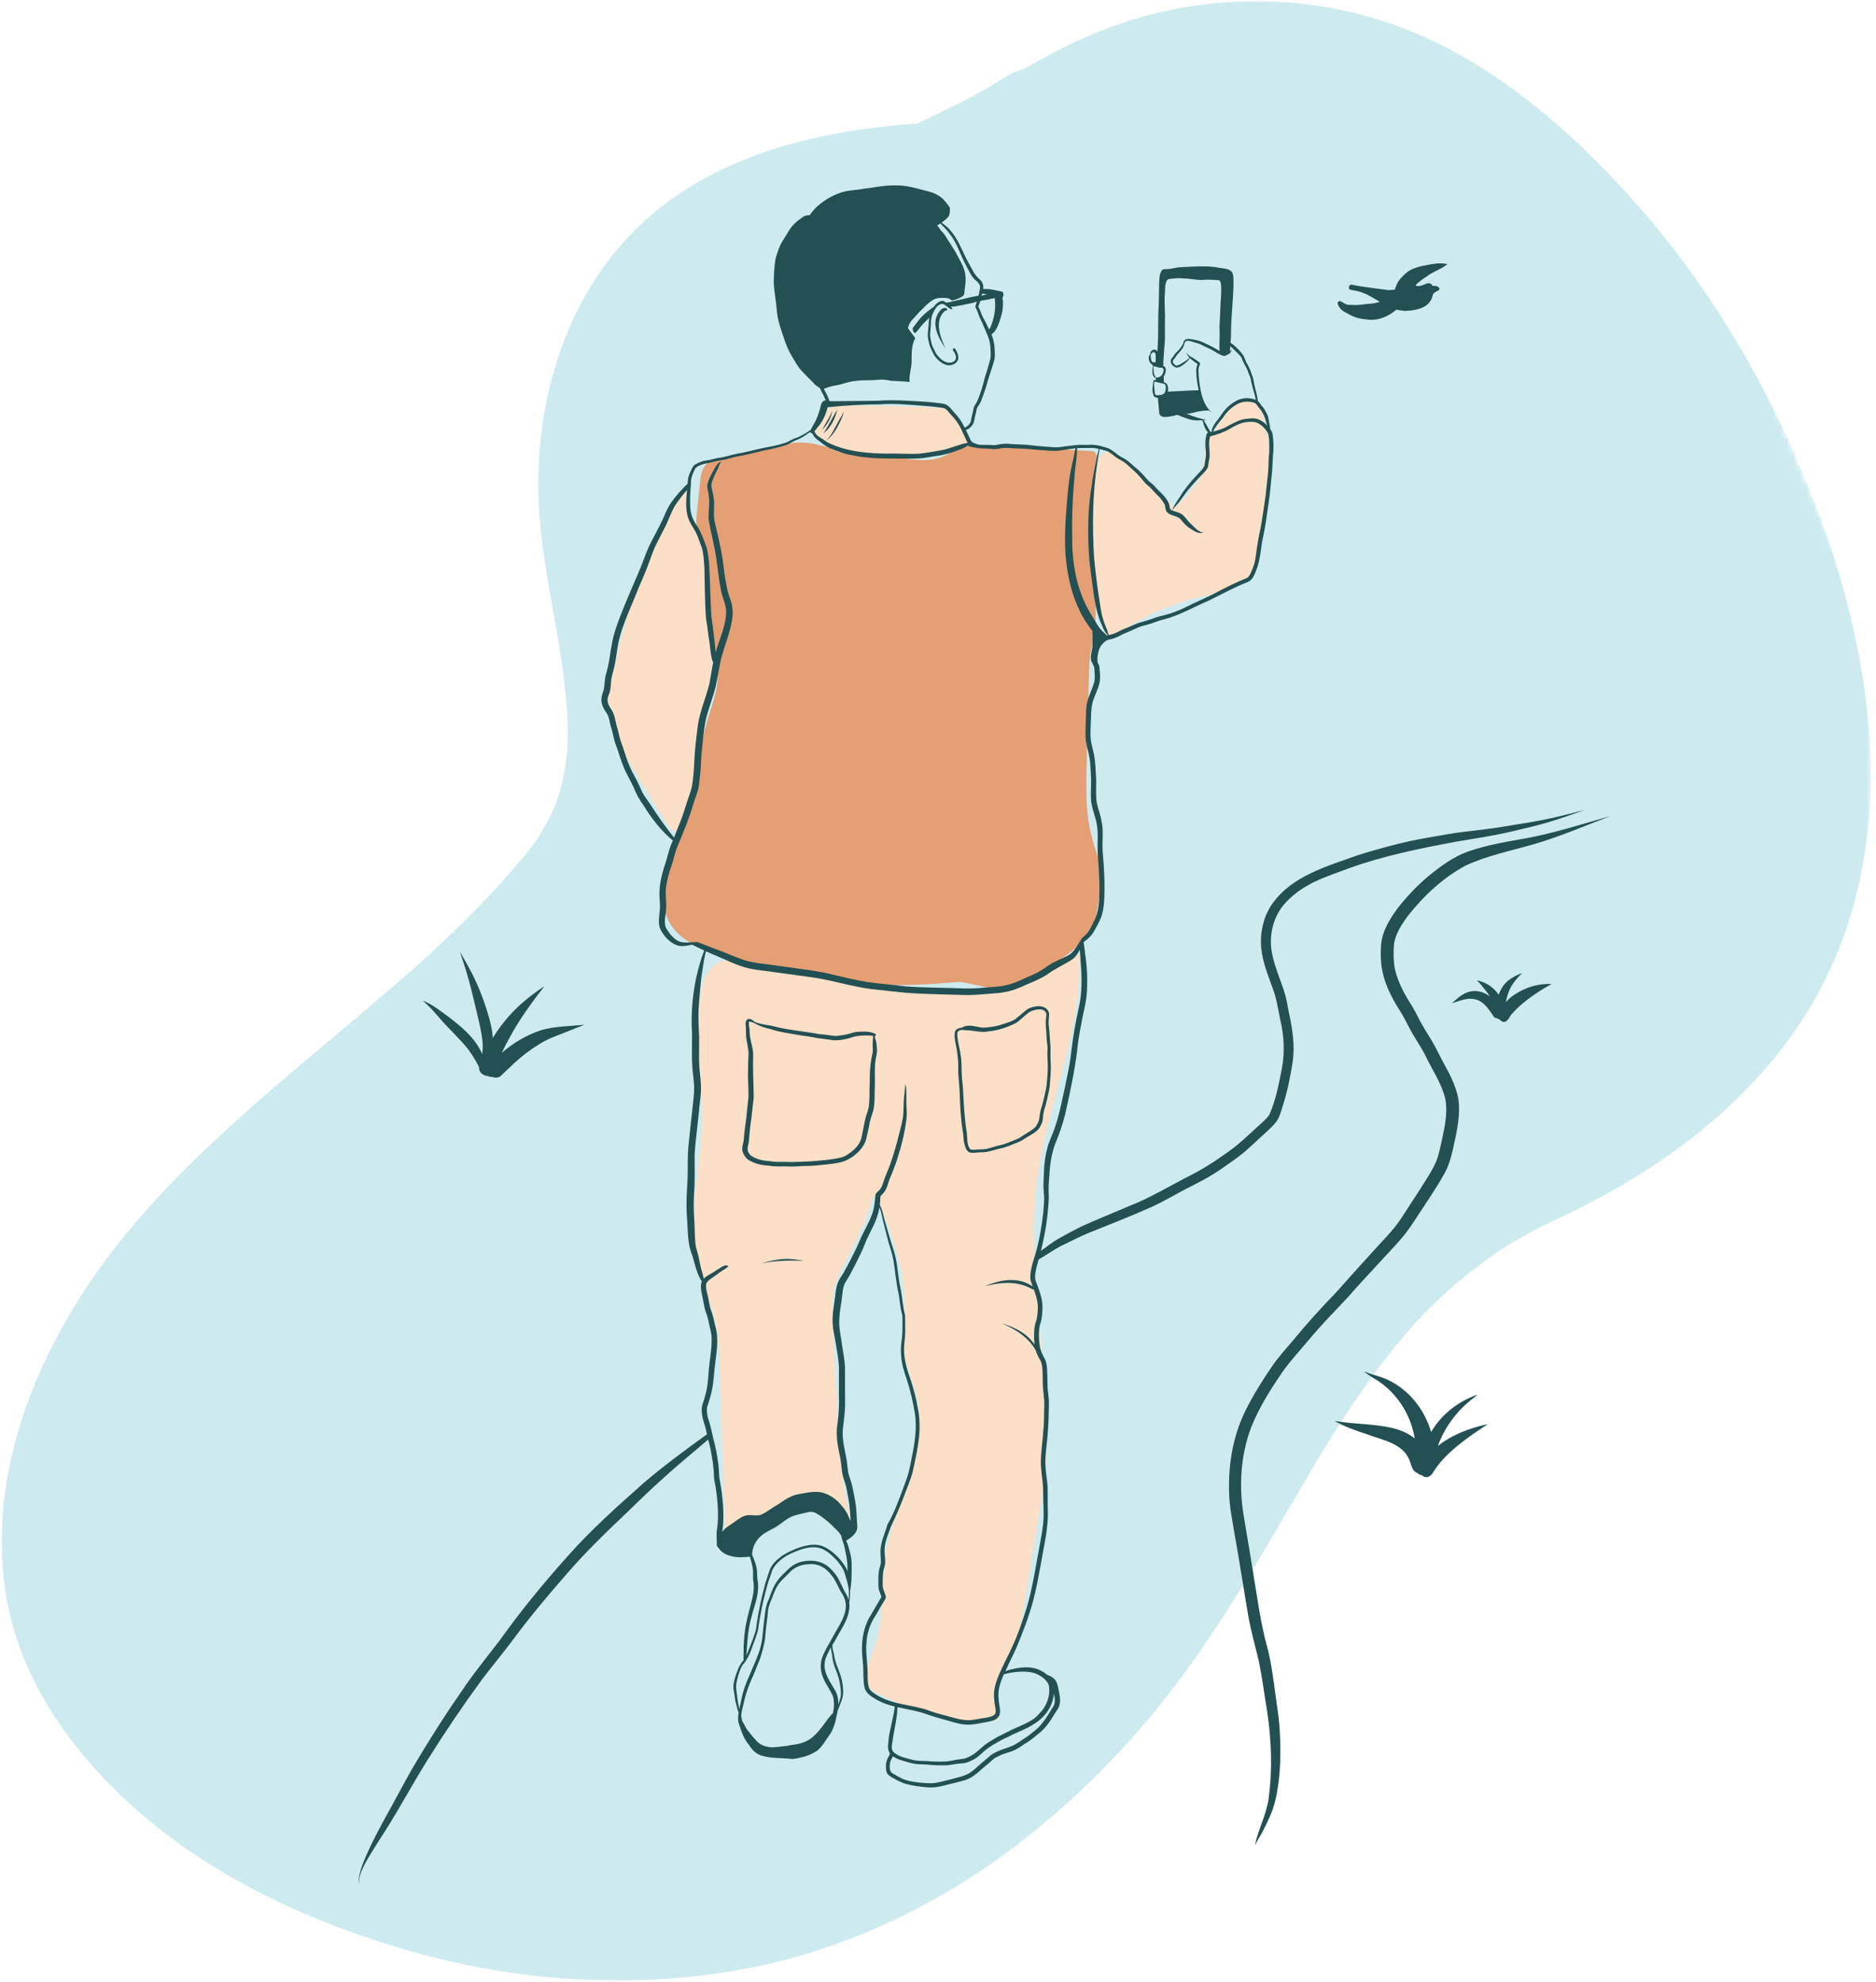 <svg width="284" height="300" viewBox="0 0 284 300" fill="none" xmlns="http://www.w3.org/2000/svg">
<g clip-path="url(#clip0_126_6)">
<mask id="mask0_126_6" style="mask-type:luminance" maskUnits="userSpaceOnUse" x="0" y="0" width="284" height="300">
<path d="M0 0H283.419V300H0V0Z" fill="white"/>
</mask>
<g mask="url(#mask0_126_6)">
<mask id="mask1_126_6" style="mask-type:luminance" maskUnits="userSpaceOnUse" x="-65" y="-28" width="397" height="363">
<path d="M-64.123 95.891L231.412 -27.956L331.228 210.233L35.693 334.081L-64.123 95.891Z" fill="white"/>
</mask>
<g mask="url(#mask1_126_6)">
<mask id="mask2_126_6" style="mask-type:luminance" maskUnits="userSpaceOnUse" x="-65" y="-28" width="397" height="363">
<path d="M-64.123 95.891L231.412 -27.956L331.228 210.233L35.693 334.081L-64.123 95.891Z" fill="white"/>
</mask>
<g mask="url(#mask2_126_6)">
<path d="M272.602 70.829C266.317 56.044 257.829 42.086 247.073 30.126C236.627 18.51 224.024 7.782 208.88 3.039C194.082 -1.597 178.312 -0.555 164.138 5.72C160.998 7.112 157.959 8.755 154.957 10.465C154.109 10.655 153.279 10.991 152.512 11.482C150.381 12.848 148.171 14.083 145.927 15.252C143.597 16.424 141.229 17.547 138.87 18.694C124.493 19.719 109.813 23.038 98.714 32.45C86.631 42.697 81.332 58.489 81.487 74.022C81.611 86.239 85.705 98.024 85.932 110.235C85.952 111.335 85.929 112.434 85.872 113.532C85.858 113.535 85.744 114.846 85.696 115.204C85.586 116.012 85.44 116.811 85.277 117.608C85.003 118.944 84.623 120.258 84.185 121.55C84.07 121.829 83.95 122.107 83.829 122.385C83.472 123.201 83.07 123.996 82.65 124.783C82.278 125.477 81.871 126.153 81.453 126.822C81.352 126.985 81.246 127.146 81.141 127.306C81.056 127.426 80.974 127.544 80.915 127.623C79.898 128.994 78.764 130.291 77.651 131.583C75.486 134.099 73.203 136.51 70.859 138.86C68.485 141.24 66.03 143.539 63.54 145.796C63.326 145.989 63.112 146.181 62.9 146.373C62.882 146.388 62.865 146.403 62.844 146.422C62.234 146.961 61.621 147.497 61.008 148.033C59.675 149.196 58.331 150.347 56.983 151.495C51.788 155.919 46.519 160.257 41.356 164.718C30.926 173.733 20.693 183.354 13.055 194.919C4.541 207.809 -1.124 223.258 0.54 238.878C2.158 254.055 11.651 266.691 23.159 276.061C34.382 285.198 48.215 291.377 62.059 295.324C78.176 299.919 94.989 301.112 111.525 298.259C127.824 295.447 143.282 287.917 156.12 277.578C162.943 272.083 169.167 265.909 174.739 259.154C180.383 252.308 185.221 244.859 189.819 237.284C193.694 230.905 197.351 224.398 201.243 218.029C201.272 217.981 201.302 217.933 201.33 217.886C201.446 217.7 201.675 217.334 201.793 217.148C202.255 216.416 202.724 215.69 203.195 214.966C204.209 213.407 205.25 211.867 206.316 210.345C208.348 207.442 210.506 204.627 212.802 201.927C213.353 201.28 213.918 200.643 214.488 200.01C214.729 199.742 215.51 198.919 215.796 198.612C216.89 197.519 218.017 196.458 219.169 195.428C221.672 193.187 224.342 191.134 227.122 189.246C227.139 189.251 228.645 188.29 229.044 188.053C229.868 187.562 230.706 187.094 231.548 186.634C233.358 185.643 235.221 184.762 237.085 183.876C240.073 182.456 243 180.906 245.851 179.225C257.055 172.62 267.055 163.926 273.868 152.745C280.679 141.565 283.485 128.363 283.167 115.367C282.795 100.126 278.539 84.792 272.602 70.829Z" fill="#CDEBEF"/>
</g>
</g>
</g>
<path d="M167.077 132.059C166.991 131.838 166.905 131.616 166.822 131.395C166.822 131.384 166.822 131.375 166.822 131.366C166.837 131.133 166.752 130.961 166.617 130.851C166.074 129.388 165.578 127.909 165.203 126.394C164.714 124.413 164.507 122.41 164.476 120.373C164.412 116.242 164.619 112.095 164.714 107.963C164.76 105.882 164.789 103.797 164.857 101.715C164.89 100.709 164.946 99.7 165.111 98.706C165.287 97.66 165.559 96.635 165.72 95.586C166.024 93.598 165.742 89.73 165.751 87.725L165.138 80.979C165.159 76.216 165.138 72.944 166.074 68.972C166.074 68.972 165.754 68.303 165.384 68.282C159.277 67.948 153.171 67.611 147.066 67.276C146.958 67.234 146.834 67.217 146.697 67.235C145.659 67.382 144.814 67.969 143.945 68.511C142.987 69.106 141.951 69.478 140.823 69.591C138.417 69.834 136.076 69.175 133.73 68.757C131.341 68.329 128.896 68.43 126.515 67.987C125.364 67.773 124.258 67.377 123.109 67.16C121.946 66.939 120.785 66.945 119.613 67.095C117.161 67.409 114.727 68.016 112.314 68.549C111.078 68.823 109.842 69.091 108.614 69.394C107.688 69.621 106.879 70.028 106.456 70.926C106.038 71.81 106.004 72.846 105.894 73.804C105.754 75.042 105.624 76.279 105.502 77.519C105.389 78.678 105.365 79.813 105.675 80.947C105.986 82.09 106.406 83.143 106.501 84.338C106.725 87.148 106.846 89.945 107.188 92.746C107.489 95.223 107.594 97.924 108.537 100.263C108.483 100.387 108.464 100.53 108.498 100.693C109.152 103.815 107.635 106.862 106.862 109.819C106.227 112.25 105.959 114.749 105.579 117.227L103.868 123.996C103.333 125.308 102.704 126.581 102.161 127.891C101.009 130.675 100.218 133.943 100.519 136.976C100.792 139.723 102.569 141.649 104.904 142.952C107.527 144.415 110.491 145.243 113.406 145.893C116.546 146.595 119.72 147.162 122.88 147.769C126.106 148.39 129.342 148.869 132.624 149.045C136.319 149.241 139.987 149.059 143.669 148.761C144.221 148.717 144.775 148.673 145.329 148.642C145.435 148.655 145.539 148.669 145.643 148.684C147.066 148.886 148.447 149.33 149.866 149.52C150.026 149.542 150.181 149.551 150.336 149.551C150.439 149.726 150.628 149.847 150.904 149.827C153.198 149.672 155.153 148.462 157.095 147.339C159.035 146.213 160.995 145.055 162.7 143.59C164.286 142.225 165.506 140.539 165.952 138.471C166.348 136.643 166.572 134.725 166.721 132.838C167.02 132.728 167.228 132.445 167.078 132.058L167.077 132.059Z" fill="#E49F74"/>
<path d="M146.609 66.73C146.26 65.65 145.576 64.752 144.931 63.829C144.398 63.063 143.915 61.977 142.892 61.8C141.734 61.599 140.473 61.648 139.298 61.596C138.001 61.541 136.704 61.498 135.406 61.468C132.812 61.408 130.215 61.398 127.621 61.444C126.632 61.462 125.595 61.51 124.778 62.128C124.076 62.658 123.707 63.481 123.515 64.314C123.378 64.909 123.39 65.275 123.698 65.815C123.949 66.257 124.271 66.669 124.636 67.025C125.398 67.772 126.359 68.289 127.404 68.531C127.563 68.569 127.704 68.554 127.822 68.504C129.108 68.825 130.532 68.792 131.824 68.89C132.661 68.951 133.5 69.036 134.339 69.055C135.189 69.076 136.004 68.954 136.84 68.831C138.501 68.588 140.155 68.989 141.824 68.816C143.398 68.652 144.894 68.2 146.295 67.48C146.551 67.349 146.694 66.999 146.606 66.73H146.609Z" fill="#FBDFC7"/>
<path d="M191.043 62.771C190.773 61.965 190.518 60.688 189.506 60.575C188.625 60.477 187.578 60.887 186.84 61.336C186.039 61.822 185.355 62.52 184.911 63.347C184.445 64.21 184.24 65.614 183.126 65.862C182.812 65.931 182.644 66.233 182.62 66.526L182.344 69.946C182.302 70.48 182.314 71.063 182.144 71.575C181.981 72.065 181.63 72.509 181.339 72.927C180.722 73.814 180.047 74.656 179.316 75.454C178.986 75.814 178.648 76.163 178.298 76.504C178.214 76.587 177.968 76.893 177.801 77.025C177.79 76.893 177.479 76.603 177.423 76.54C175.986 74.957 174.466 73.448 172.872 72.021C172.059 71.294 171.228 70.589 170.375 69.908C169.705 69.369 168.9 68.513 167.988 68.475C166.954 68.432 166.462 69.289 166.221 70.172C165.88 71.414 165.581 72.671 165.26 73.919C165.177 74.249 165.319 74.504 165.538 74.648C165.359 78.107 165.062 81.524 165.329 84.999C165.617 88.714 166.331 92.386 167.453 95.938C167.578 96.329 168.087 96.619 168.467 96.35C171.785 94.008 175.435 92.166 179.307 90.934C181.151 90.345 183.034 89.994 184.914 89.545C186.558 89.154 188.176 88.498 189.191 87.076C190.333 85.474 190.698 83.27 191.085 81.384C191.499 79.358 191.776 77.304 191.94 75.243C192.264 71.137 192.364 66.727 191.043 62.771Z" fill="#FBDFC7" stroke="#FBDFC7" stroke-width="0.138" stroke-miterlimit="10"/>
<path d="M107.722 99.399C107.57 95.078 106.844 90.795 106.865 86.463C106.871 85.456 106.934 84.446 106.742 83.449C106.561 82.515 106.08 81.688 105.666 80.845C104.868 79.212 104.329 77.469 104.014 75.683C104.115 75.531 104.216 75.377 104.319 75.226C104.823 74.491 103.627 73.8 103.128 74.531C103.119 74.544 103.111 74.558 103.101 74.57C102.795 74.675 102.532 74.964 102.574 75.364C99.01 80.845 96.669 87.017 94.91 93.29C93.973 96.629 93.173 100.012 92.452 103.402C92.081 105.151 91.86 106.888 92.244 108.654C92.623 110.396 93.459 112.01 94.291 113.571C96.064 116.9 98.059 120.105 100.085 123.285C100.584 124.067 101.827 126.823 103.119 125.525C103.609 125.032 103.81 124.056 104.02 123.422C104.318 122.526 104.565 121.611 104.773 120.69C105.541 117.264 105.781 113.749 106.202 110.272C106.421 108.466 106.72 106.678 107.117 104.902C107.525 103.069 107.787 101.28 107.721 99.396L107.722 99.399Z" fill="#FBDFC7"/>
<path d="M160.62 162.876C162.083 157.39 163.393 151.794 163.402 146.094L163.42 145.986L163.404 145.992C163.404 145.558 163.396 145.123 163.381 144.687C163.359 144.098 162.637 143.764 162.202 144.198C159.103 147.308 155.109 149.423 150.795 150.245C148.367 150.709 145.902 150.649 143.449 150.458C140.891 150.258 138.332 150.017 135.779 149.766C132.995 149.494 130.213 149.185 127.442 148.798C123.65 147.825 119.824 147.01 115.953 146.423C115.718 146.386 115.474 146.352 115.227 146.319L113.789 145.981C113.545 145.91 113.299 145.84 113.055 145.766C111.139 145.19 109.098 144.87 107.637 146.539C106.375 147.98 106.045 150.029 105.873 151.871C105.598 154.808 105.354 157.748 105.093 160.685C105.065 161.009 105.232 161.213 105.456 161.298C106.44 165.799 106.411 170.307 105.907 174.876C105.412 179.351 104.632 183.861 105.028 188.377C105.223 190.598 105.738 192.722 106.521 194.807C107.322 196.935 108.131 199.008 108.503 201.263C108.883 203.564 108.93 205.911 109.002 208.237L109.232 215.477C109.407 220.942 109.58 226.407 109.755 231.872C109.766 232.214 110.064 232.602 110.445 232.561C110.927 232.509 111.376 232.391 111.799 232.226C112.133 232.241 112.501 232.099 112.882 231.679C113.524 231.281 114.117 230.787 114.703 230.263C115.956 229.145 117.167 228.13 118.817 227.666C121.865 226.808 125.31 227.666 127.473 230.008C127.958 230.534 128.779 229.98 128.626 229.338L128.407 228.373C127.044 222.135 126.883 215.702 126.548 209.345C126.369 205.95 126.142 202.555 126.018 199.157C125.959 197.53 126.018 195.922 126.499 194.353C126.943 192.907 127.651 191.565 128.363 190.238C129.951 187.28 131.29 184.261 132.194 181.034C134.901 185.723 136.538 191.011 136.895 196.426C137.116 199.806 136.404 203.278 137.262 206.592C137.68 208.201 138.333 209.734 138.733 211.346C139.106 212.859 139.216 214.412 139.13 215.965C138.782 222.233 135.572 227.927 134.285 234C133.562 237.413 133.775 240.864 133.429 244.313C133.257 246.005 132.896 247.681 132.381 249.301C132.119 250.125 131.817 250.935 131.471 251.727C131.127 252.506 130.718 253.285 130.844 254.161C131.069 255.728 132.757 256.339 134.012 256.912C135.798 257.728 137.603 258.516 139.454 259.171C143.092 260.459 146.946 261.165 150.777 260.397C151.22 260.308 151.4 259.745 151.189 259.384C150.135 257.578 150.908 255.488 151.694 253.732C152.572 251.774 153.514 249.899 154.068 247.814C154.646 245.634 154.964 243.395 155.33 241.174C155.728 238.751 156.127 236.327 156.525 233.902C156.973 231.165 157.424 228.425 157.873 225.688C157.885 225.624 157.886 225.56 157.88 225.503C159.23 215.718 157.767 205.786 156.979 195.985C156.526 190.366 156.291 184.697 156.949 179.084C157.596 173.57 159.192 168.224 160.619 162.877L160.62 162.876Z" fill="#FBDFC7"/>
<path d="M143.108 46.616C143.329 46.619 143.534 46.87 143.282 47.007C143.215 47.034 143.136 47.012 143.067 47.039C141.344 48.542 142.374 51.068 143.147 52.802C142.306 51.446 141.314 49.922 141.68 48.252C141.826 47.658 142.392 46.548 143.108 46.614V46.616Z" fill="#235053"/>
<path d="M127.69 62.294C127.691 62.804 127.402 63.312 127.209 63.787C126.685 64.892 126.059 66.011 125.031 66.704C125.998 65.846 126.429 64.606 127.074 63.523C127.288 63.121 127.59 62.741 127.688 62.294H127.69Z" fill="#235053"/>
<path d="M121.544 190.827C121.578 190.837 121.623 190.834 121.647 190.849C119.543 190.779 117.415 190.794 115.351 191.234C115.381 191.246 115.43 191.252 115.449 191.269C115.407 191.258 115.326 191.257 115.335 191.228C115.737 191.09 116.157 190.996 116.57 190.898C117.46 190.696 118.37 190.555 119.284 190.564C120.045 190.574 120.795 190.708 121.545 190.826L121.544 190.827Z" fill="#235053"/>
<path d="M132.744 158.682C132.732 158.181 132.683 157.638 132.476 157.173C132.475 157.156 132.475 157.14 132.472 157.123C132.458 157.028 132.44 156.93 132.419 156.837C132.476 156.831 132.529 156.813 132.573 156.768C132.77 156.409 131.841 156.266 131.58 156.204C131.065 156.125 130.539 156.168 130.022 156.173C129.486 156.173 128.983 156.353 128.48 156.512C128.001 156.628 127.512 156.694 127.025 156.766C126.346 156.882 125.678 156.716 125.007 156.634C124.669 156.596 124.332 156.572 123.997 156.53C121.852 156.128 119.655 155.96 117.526 155.45C117.157 155.349 116.718 155.23 116.32 155.185C115.68 155.103 115.035 154.962 114.41 154.758C114.427 154.746 114.443 154.734 114.458 154.719C114.405 154.712 114.338 154.719 114.28 154.706C113.494 153.931 112.734 154.105 112.893 155.304C112.962 155.932 112.895 156.566 112.982 157.192C113.068 157.804 113.214 158.405 113.295 159.018C113.362 159.655 113.261 160.292 113.261 160.931C113.25 161.567 113.232 162.15 113.232 162.791C113.235 163.954 113.368 165.115 113.294 166.277C113.176 167.247 113.071 168.218 112.984 169.193C112.825 170.282 112.672 171.47 112.587 172.599C112.533 173.109 112.279 173.647 112.389 174.179C112.538 174.793 112.916 175.391 113.491 175.683C114.38 176.174 115.373 176.409 116.382 176.446C117.415 176.655 118.521 176.509 119.57 176.58C120.408 176.604 121.241 176.492 122.078 176.495C123.079 176.498 124.071 176.367 125.065 176.268C126.076 176.149 127.123 176.063 128.069 175.668C129.182 175.138 130.197 174.323 130.807 173.234C131.06 172.79 131.179 172.294 131.267 171.794C131.371 171.315 131.506 170.842 131.581 170.357C131.675 169.551 132.021 168.812 132.216 168.032C132.487 166.793 132.363 165.516 132.442 164.261C132.479 163.044 132.36 161.891 132.517 160.661C132.585 159.994 132.851 159.355 132.744 158.678V158.682ZM132.122 159.265C131.8 160.583 131.666 161.936 131.669 163.293C131.679 164.085 131.603 164.843 131.631 165.656C131.615 166.248 131.612 166.843 131.538 167.432C131.435 168.126 131.136 168.767 130.97 169.446C130.791 170.408 130.586 171.366 130.391 172.326C130.059 173.448 129.11 174.281 128.138 174.872C127.629 175.189 127.036 175.29 126.454 175.391C125.263 175.604 124.053 175.688 122.85 175.787C121.854 175.825 120.86 175.879 119.864 175.908C119.323 175.89 118.784 175.854 118.243 175.872C117.454 175.938 116.674 175.765 115.892 175.703C115.079 175.62 114.256 175.343 113.591 174.855C112.932 174.123 113.2 173.682 113.36 172.853C113.46 171.862 113.5 170.863 113.66 169.877C113.801 169.044 113.85 168.202 113.955 167.364C114.018 166.93 114.089 166.479 114.101 166.031C114.079 163.903 113.952 161.775 114.018 159.643C114.024 158.721 113.682 157.842 113.545 156.936C113.506 156.628 113.491 156.317 113.481 156.007C113.497 155.557 113.276 155.087 113.402 154.65C113.579 154.633 113.738 154.692 113.907 154.745C113.976 154.791 114.059 154.822 114.142 154.828C114.901 155.293 115.772 155.596 116.641 155.778C118.177 156.281 119.789 156.466 121.373 156.745C122.128 156.848 122.883 156.959 123.627 157.114C124.449 157.242 125.279 157.316 126.1 157.459C127.24 157.53 128.325 157.25 129.408 156.888C130.206 156.744 131.041 156.701 131.851 156.757C131.869 156.786 131.916 156.786 131.937 156.762C132.006 156.765 132.091 156.787 132.178 156.807C132.185 157.179 132.109 157.566 132.11 157.944C132.079 158.382 132.157 158.824 132.119 159.262L132.122 159.265Z" fill="#235053"/>
<path d="M148.14 173.992C148.581 173.972 149.027 173.983 149.463 173.886C150.143 173.728 150.797 173.46 151.485 173.331C152.088 173.201 152.651 172.953 153.219 172.721C153.734 172.522 154.26 172.339 154.706 172.005C155.406 171.499 156.251 171.142 156.836 170.499C157.018 170.169 157.221 169.833 157.304 169.462C157.393 168.809 157.482 168.093 157.709 167.486C157.968 166.629 158.152 165.75 158.348 164.877C158.517 163.912 158.563 162.874 158.625 161.913C158.66 160.904 158.5 159.854 158.584 158.852C158.618 158.33 158.475 157.821 158.458 157.302C158.44 156.668 158.387 156.042 158.331 155.411C158.292 154.989 158.292 154.561 158.343 154.139C158.359 153.88 158.465 153.606 158.369 153.353C158.25 153.091 157.997 152.862 157.706 152.824C157.098 152.731 156.462 152.894 155.914 153.148C155.143 153.669 154.527 154.406 153.73 154.895C152.443 155.517 151.074 155.996 149.645 156.121C148.523 156.358 147.461 155.981 146.342 155.951C145.882 155.926 145.272 155.766 144.968 156.209C144.88 156.438 144.927 156.733 144.938 156.954C145.033 157.973 145.353 158.928 145.465 159.937C145.625 160.996 145.53 162.074 145.622 163.139C145.68 163.712 145.759 164.282 145.786 164.858C145.893 167.074 146.003 169.291 146.363 171.482C146.448 172.308 146.34 173.257 146.867 173.948C147.253 174.145 147.724 173.986 148.142 173.993L148.14 173.992ZM146.915 174.48C146.186 174.313 146.073 173.407 145.92 172.794C145.849 172.22 145.84 171.639 145.721 171.071C145.408 169.105 145.343 167.11 145.271 165.123C145.234 164.038 145.043 162.964 145.072 161.877C145.088 160.836 145.004 159.798 144.823 158.773C144.712 158.065 144.213 156.397 144.764 155.862C145.004 155.691 145.313 155.549 145.614 155.564C146.575 154.941 147.691 155.435 148.718 155.552C149.173 155.56 149.624 155.495 150.076 155.433C150.719 155.367 151.339 155.191 151.951 154.986C152.544 154.776 153.177 154.627 153.703 154.27C154.136 153.916 154.567 153.562 154.994 153.199C155.414 152.784 155.946 152.496 156.533 152.396C157.462 152.16 158.618 152.356 158.824 153.434C158.824 154.022 158.691 154.636 158.767 155.224C158.907 156.265 158.911 157.316 159.026 158.357C159.065 158.911 159.006 159.467 159.03 160.023C159.05 160.869 159.124 161.716 159.045 162.559C158.979 163.407 158.966 164.263 158.804 165.097C158.606 165.971 158.44 166.861 158.169 167.714C157.94 168.343 157.92 169.008 157.831 169.663C157.73 170.076 157.517 170.452 157.3 170.814C156.723 171.526 155.819 171.888 155.069 172.388C154.569 172.751 154.011 172.963 153.441 173.169C152.692 173.495 151.925 173.775 151.118 173.912C150.308 174.129 149.505 174.429 148.654 174.426C148.065 174.405 147.495 174.564 146.917 174.481L146.915 174.48Z" fill="#235053"/>
<path d="M134.917 264.576C134.913 264.523 134.92 264.451 134.947 264.41C134.958 264.463 134.958 264.54 134.917 264.576Z" fill="#235053"/>
<path d="M189.965 279.362C190.455 276.964 191.693 274.756 192.039 272.316C192.654 267.936 192.481 263.453 191.833 259.085C191.408 256.55 191.085 253.995 190.577 251.472C190.021 249.153 189.361 246.857 188.958 244.501C188.286 240.611 187.701 236.706 187.004 232.822C186.618 230.442 186.084 228.071 186.061 225.65C185.963 221.427 186.718 217.143 188.634 213.353C189.794 211.052 191.163 208.859 192.628 206.739C193.567 205.375 194.691 204.153 195.76 202.892C197.798 200.417 199.929 198.024 202.175 195.738C204.335 193.305 206.506 190.883 208.709 188.489C209.672 187.444 210.66 186.423 211.514 185.284C212.208 184.362 212.796 183.365 213.428 182.401C214.311 181.077 215.173 179.739 216.009 178.384C216.656 177.344 217.292 176.289 217.67 175.118C217.876 174.415 218.032 173.699 218.193 172.984C218.652 170.819 219.214 168.563 218.804 166.349C218.241 163.993 216.837 161.988 215.808 159.825C215.112 158.444 214.206 157.183 213.472 155.823C213.059 155.079 212.707 154.302 212.275 153.57C211.909 152.947 211.499 152.35 211.146 151.718C209.458 148.688 208.818 146.41 209.09 142.907C209.265 140.915 210.38 139.155 211.519 137.567C212.915 135.77 214.489 134.092 216.235 132.632C218.063 131.138 220.002 129.698 222.243 128.894C225.217 127.85 228.345 127.38 231.434 126.812C235.611 126.006 239.672 124.696 243.759 123.536C239.86 125.033 235.985 126.708 231.954 127.861C228.569 128.825 225.066 129.533 221.864 131.027C218.449 132.87 215.554 135.574 213.159 138.605C212.24 139.855 211.33 141.22 211.049 142.771C210.928 144.11 210.931 145.475 211.19 146.797C211.66 148.747 212.636 150.531 213.71 152.208C214.139 152.899 214.504 153.625 214.874 154.348C215.409 155.382 216.027 156.367 216.64 157.353C217.193 158.253 217.655 159.202 218.133 160.14C218.64 161.136 219.213 162.094 219.687 163.104C220.172 164.198 220.624 165.326 220.796 166.514C221.074 168.753 220.603 171.006 220.122 173.184C219.795 174.712 219.448 176.252 218.676 177.625C217.465 179.795 216.057 181.851 214.688 183.924C213.876 185.204 213.032 186.465 212.034 187.608C211.024 188.77 209.949 189.872 208.917 191.012C207.298 192.794 205.631 194.532 204.059 196.357C202.073 198.476 200.023 200.538 198.171 202.782C196.844 204.376 195.412 205.888 194.212 207.581C192.369 210.259 190.613 213.04 189.407 216.066C187.765 220.395 187.524 225.194 188.327 229.731C188.986 233.641 189.634 237.553 190.261 241.469C190.639 243.967 191.077 246.466 191.728 248.906C192.409 251.326 192.728 253.824 193.055 256.311C193.258 257.872 193.526 259.428 193.669 261C193.891 264.074 193.928 267.189 193.493 270.246C193.272 271.822 192.939 273.395 192.288 274.853C191.969 275.601 191.606 276.335 191.238 277.061C190.851 277.846 190.33 278.567 189.968 279.355L189.965 279.362Z" fill="#235053"/>
<path d="M81.94 155.928C79.737 156.665 77.704 157.844 75.964 159.378C76.351 158.515 76.812 157.685 77.266 156.855C78.728 154.161 80.546 151.694 82.419 149.272C81.214 150.087 80.01 150.958 78.921 151.937C77.233 153.435 75.782 155.196 74.6 157.118C74.529 155.9 74.24 154.674 73.863 153.455C73.102 150.929 72.122 148.466 70.82 146.171C70.42 145.466 70.02 144.741 69.62 144.048C69.924 144.982 70.236 145.912 70.527 146.85C71.144 148.817 71.596 150.828 72.083 152.83C72.449 154.419 72.873 156.005 73.045 157.63C73.105 158.269 73.08 158.911 73.001 159.546C72.932 159.4 72.861 159.254 72.792 159.11C71.701 156.912 69.757 155.336 67.841 153.878C66.625 152.993 65.425 152.003 64 151.471C65.488 152.703 66.63 154.336 68.004 155.704C69.224 156.987 70.525 158.209 71.485 159.709C71.822 160.224 72.125 160.762 72.411 161.307C72.45 161.37 72.482 161.44 72.515 161.509C72.515 161.562 72.521 161.613 72.533 161.661C72.465 162.31 73.23 162.868 73.836 162.872C73.848 162.872 73.859 162.871 73.869 162.869C74.008 162.946 74.16 162.996 74.301 163.015C74.383 163.027 74.472 163.03 74.559 163.021C75.009 163.222 75.574 163.128 75.93 162.764C76.094 162.612 76.243 162.444 76.406 162.292C76.898 161.816 77.394 161.346 77.898 160.885C79.052 159.837 80.283 158.873 81.625 158.075C82.565 157.442 83.616 157.028 84.668 156.626C85.939 156.13 87.207 155.63 88.472 155.119C86.305 155.33 84.059 155.345 81.941 155.924L81.94 155.928Z" fill="#235053"/>
<path d="M230.854 149.703C229.779 150.17 228.742 150.807 227.965 151.693C228.084 151.074 228.257 150.467 228.5 149.885C228.925 148.882 229.678 148.048 230.429 147.286C229.265 147.739 228.099 148.343 227.423 149.444C227.211 149.8 227.024 150.182 226.869 150.581C226.168 149.452 224.877 148.659 223.586 148.387C224.121 148.943 224.626 149.55 225.087 150.176C225.249 150.389 225.4 150.608 225.536 150.836C224.389 149.937 222.851 149.669 221.398 150.569C220.827 150.929 220.321 151.389 219.822 151.841C220.584 151.63 221.348 151.315 222.143 151.212C224.234 150.974 225.124 152.38 226.141 153.904C226.304 154.083 226.498 154.15 226.674 154.133C226.772 154.248 226.908 154.312 227.046 154.329C227.114 154.43 227.209 154.523 227.339 154.602C228.138 154.98 228.437 154.008 228.831 153.526C230.209 151.942 231.97 150.712 233.74 149.602C234.123 149.391 234.519 149.175 234.883 148.949C233.498 148.902 232.119 149.132 230.853 149.705L230.854 149.703Z" fill="#235053"/>
<path d="M217.668 218.885C218.491 216.613 219.845 214.547 221.592 212.873C222.251 212.238 223.001 211.673 223.703 211.099C220.776 212.095 218.203 214.104 216.655 216.766C215.522 212.869 212.553 209.454 208.601 208.308C207.878 208.085 207.132 207.863 206.435 207.589C206.861 207.921 207.313 208.219 207.768 208.51C211.189 210.402 213.556 213.896 214.169 217.745C212.16 216.082 209.331 215.835 206.81 215.594C205.203 215.467 203.6 215.353 202.008 215.091C203.582 215.961 205.302 216.576 207.018 217.132C209.321 218.001 212.472 218.507 213.404 221.122C213.675 221.762 213.763 222.58 214.445 222.928C214.493 222.956 214.546 222.976 214.597 222.994C214.722 223.11 214.88 223.208 215.087 223.279C215.145 223.292 215.2 223.301 215.254 223.31C215.352 223.402 215.465 223.477 215.596 223.529C215.599 223.529 215.6 223.532 215.603 223.532C216.317 223.812 216.834 223.158 217.132 222.601C217.706 221.694 218.417 220.887 219.188 220.14C221.02 218.385 223.129 216.964 225.236 215.565C222.558 216.149 219.831 217.15 217.671 218.88L217.668 218.885Z" fill="#235053"/>
<path d="M219.169 39.963C219.116 39.966 219.065 39.967 219.012 39.967C219.05 39.987 219.084 40.01 219.11 40.037C219.035 40.037 218.952 40.12 218.898 40.153C217.988 40.834 216.858 41.139 215.974 41.859C215.641 42.073 215.307 42.284 215.002 42.54C214.76 42.751 214.444 42.92 214.317 43.228C214.642 43.403 215.046 43.265 215.379 43.17C215.73 43.037 216.092 42.787 216.483 42.9C216.667 42.953 216.799 43.117 216.86 43.299C217.23 43.215 217.908 43.331 217.91 43.75C217.899 43.909 217.706 43.988 217.595 44.045C217.39 44.143 217.196 44.265 217.013 44.402C217.001 44.424 216.991 44.446 216.983 44.468C216.84 44.729 216.822 45.03 216.7 45.297C216.525 45.634 216.281 45.943 215.986 46.184C215.027 46.872 213.785 47.026 212.635 47.065C212.231 46.999 211.8 46.959 211.384 46.878C210.282 47.833 208.863 48.47 207.394 48.411C206.352 48.318 205.264 48.193 204.352 47.646C203.818 47.347 203.204 47.131 202.839 46.611C202.692 46.375 202.478 46.11 202.507 45.819C202.565 45.586 202.841 45.533 203.028 45.649C203.347 45.804 203.633 46.048 203.983 46.13C204.471 46.149 204.962 46.179 205.448 46.173C205.981 46.131 206.513 46.077 207.042 46.005C207.586 45.973 208.126 45.919 208.652 45.764C208.732 45.745 208.812 45.729 208.89 45.711C208.783 45.645 208.676 45.575 208.571 45.509C208.143 45.248 207.715 44.991 207.272 44.756C206.735 44.473 206.177 44.226 205.585 44.084C205.183 43.962 204.767 43.98 204.377 43.831C204.171 43.745 204.163 43.478 204.252 43.302C204.376 43.015 204.701 43.084 204.944 43.147C205.353 43.252 205.771 43.319 206.189 43.375C207.522 43.557 208.851 43.754 210.187 43.915C210.512 43.929 210.833 43.85 211.154 43.857C211.204 43.719 211.255 43.59 211.276 43.498C211.47 42.874 211.8 42.37 212.248 41.909C212.595 41.561 212.901 41.276 213.294 41.005C213.852 40.654 214.502 40.468 215.135 40.293C216.107 40.103 217.087 39.873 218.08 39.857C218.321 39.865 218.566 39.901 218.807 39.93C218.859 39.922 218.911 39.927 218.965 39.948C219.033 39.955 219.1 39.96 219.166 39.964L219.169 39.963Z" fill="#235053"/>
<path d="M177.91 62.886C177.894 62.89 177.878 62.896 177.863 62.902H177.86C177.86 62.902 177.86 62.902 177.862 62.902H177.859C177.851 62.905 177.844 62.908 177.836 62.911C177.86 62.902 177.884 62.893 177.909 62.886H177.91Z" fill="#235053"/>
<path d="M239.893 122.598C236.647 123.481 233.369 124.237 230.039 124.728C228.218 125.034 226.395 125.339 224.562 125.567C222.785 125.79 220.998 125.946 219.236 126.266C217.371 126.588 215.499 126.888 213.645 127.275C210.961 127.859 208.309 128.603 205.684 129.406C200.992 131.107 195.627 132.53 192.601 136.814C191.253 138.759 190.725 141.176 190.935 143.517C191.144 145.624 191.933 147.549 192.646 149.538C193.247 151.077 193.471 152.716 193.806 154.324C194.383 156.745 194.524 159.273 194.06 161.725C193.587 164.111 193.156 166.558 192.138 168.78C191.79 169.28 191.325 169.678 190.886 170.092C189.972 170.91 189.07 171.74 188.165 172.567C187.178 173.468 186.098 174.254 184.997 175.007C183.534 176.054 181.85 177.093 180.219 177.916C177.085 179.502 174.084 181.357 170.794 182.626C168.452 183.615 166.102 184.585 163.78 185.614C162.582 186.211 161.403 186.846 160.237 187.503C159.305 188.048 158.449 188.711 157.58 189.351C158.247 186.684 158.669 183.954 158.779 181.207C158.719 180.1 158.738 178.993 158.869 177.892C158.939 176.323 159.169 174.745 159.698 173.257C160.314 171.763 160.868 170.238 161.252 168.667C161.478 167.685 161.675 166.695 161.898 165.712C162.43 163.171 162.927 160.625 163.171 158.037C163.367 156.603 163.646 155.182 163.926 153.763C164.233 152.395 164.537 151.024 164.569 149.61C164.623 148.093 164.578 146.573 164.366 145.068C164.235 144.26 164.191 143.433 164.036 142.625C164.587 142.217 165.104 141.768 165.491 141.199C165.923 140.441 166.354 139.673 166.69 138.867C166.965 138.144 167.071 137.371 167.137 136.605C167.309 133.984 167.143 131.348 166.92 128.734C166.871 127.793 166.947 126.852 166.932 125.91C166.929 125.026 166.764 124.152 166.529 123.304C166.334 122.566 166.047 121.849 165.982 121.086C165.873 119.858 166.003 118.621 165.911 117.392C165.837 116.367 165.837 115.33 165.637 114.323C165.455 113.402 165.134 112.501 165.092 111.559C165.062 110.5 165.14 109.438 165.17 108.379C165.19 107.722 165.227 107.065 165.376 106.424C165.679 105.175 166.471 104.053 166.529 102.747C166.56 102.262 166.505 101.775 166.461 101.293C166.444 100.935 166.411 100.647 166.197 100.347C166.047 99.668 166.202 98.948 166.399 98.292C166.622 97.726 167.053 97.214 167.586 96.917C167.821 96.803 168.112 96.778 168.401 96.693C168.803 96.587 169.181 96.408 169.552 96.22C170.144 95.894 170.779 95.67 171.394 95.394C171.865 95.173 172.343 94.932 172.847 94.784C173.784 94.567 174.687 94.248 175.587 93.921C176.101 93.773 176.627 93.661 177.133 93.484C179.177 92.797 181.043 91.742 183.027 90.897C184.979 89.939 186.878 88.874 188.913 88.092C189.669 87.779 189.925 86.918 190.213 86.223C190.82 84.686 190.841 83.008 191.182 81.407C191.552 79.777 191.771 78.123 192.001 76.468C192.271 74.811 192.387 73.135 192.567 71.467C192.64 70.666 192.649 69.86 192.703 69.057C192.84 67.968 192.813 66.846 192.659 65.758C192.613 65.46 192.471 65.204 192.298 64.968C192.262 64.606 192.209 64.246 192.125 63.891C192.046 63.498 192.004 63.046 191.811 62.68C191.573 62.243 191.379 61.782 191.004 61.441C190.81 61.19 190.661 60.886 190.414 60.682C190.344 59.965 190.148 59.262 189.968 58.56C189.877 58.123 189.764 57.649 189.691 57.2C189.456 56.539 189.237 55.858 188.897 55.242C188.608 54.812 188.454 54.32 188.252 53.85C187.815 53.223 187.279 52.663 186.693 52.176C186.564 52.074 186.426 51.979 186.285 51.892C186.301 51.678 186.316 51.462 186.33 51.249C186.392 50.465 186.339 49.699 186.398 48.911C186.488 47.06 186.666 45.198 186.728 43.341C186.716 41.253 186.925 40.782 184.619 40.544C183.272 40.265 181.881 40.3 180.513 40.361C179.757 40.414 178.996 40.408 178.241 40.492C177.806 40.56 177.378 40.678 176.938 40.718C176.827 40.741 176.703 40.736 176.577 40.733C176.319 40.727 176.053 40.721 175.883 40.922C175.452 41.548 175.527 42.362 175.477 43.092C175.467 44.049 175.438 45.014 175.423 45.977C175.369 46.843 175.34 47.715 175.334 48.584C175.322 49.483 175.343 50.384 175.315 51.285C175.306 51.423 175.297 51.563 175.291 51.703C175.285 51.782 175.28 51.859 175.279 51.935C175.274 52.012 175.27 52.091 175.265 52.169C175.262 52.238 175.259 52.307 175.256 52.375C175.251 52.463 175.248 52.55 175.245 52.637C175.239 52.839 175.229 53.041 175.215 53.244C175.196 53.219 175.179 53.193 175.155 53.169C174.893 52.64 174.052 53.029 174.165 53.568C173.697 54.002 173.888 54.898 174.432 55.186C174.434 55.195 174.435 55.203 174.438 55.212C174.44 55.219 174.444 55.228 174.447 55.236C174.45 55.242 174.453 55.248 174.456 55.252C174.459 55.257 174.464 55.261 174.468 55.267C174.473 55.279 174.48 55.291 174.489 55.303C174.489 55.303 174.489 55.306 174.492 55.306C174.507 55.332 174.527 55.352 174.551 55.37C174.548 55.383 174.547 55.398 174.545 55.412C174.446 56.072 174.283 56.926 174.973 57.262C174.97 57.358 174.971 57.456 174.979 57.551C174.911 57.548 174.843 57.548 174.775 57.552C174.769 57.528 174.747 57.509 174.72 57.518C174.628 57.549 174.593 57.67 174.584 57.819V57.821C174.566 58.012 174.537 58.2 174.53 58.391C174.452 58.777 174.421 59.172 174.545 59.569C174.58 59.657 174.595 59.765 174.637 59.855C174.583 60.057 175.056 60.2 175.303 60.235C175.303 60.53 175.321 60.828 175.366 61.116C175.402 61.553 175.455 62.002 175.485 62.446C175.465 62.814 175.813 63.049 176.137 63.115C176.604 63.148 177.08 63.055 177.541 62.966C177.559 62.966 177.576 62.963 177.594 62.961C177.601 62.969 177.609 62.979 177.616 62.987C177.654 62.969 177.693 62.954 177.729 62.939C177.827 62.9 177.925 62.865 178.026 62.838C178.091 62.821 178.204 62.784 178.27 62.817C178.288 62.826 178.291 62.838 178.288 62.854C178.29 62.854 178.291 62.854 178.294 62.854C178.306 62.853 178.318 62.851 178.33 62.85C178.348 62.845 178.366 62.841 178.384 62.836C178.726 63.017 179.112 63.144 179.474 63.272C179.993 63.472 180.535 63.633 181.097 63.636C181.29 63.635 181.481 63.63 181.673 63.626C181.668 63.629 181.664 63.63 181.661 63.633C181.673 63.63 181.685 63.629 181.697 63.626C181.766 63.626 181.835 63.624 181.903 63.623C181.947 63.626 181.99 63.632 182.031 63.629C182.043 63.674 182.057 63.722 182.072 63.769C182.072 63.772 182.072 63.773 182.072 63.776C182.072 63.802 182.078 63.821 182.09 63.834C182.266 64.439 182.469 65.063 182.909 65.477C182.769 65.501 182.677 65.632 182.656 65.767C182.403 66.623 182.465 67.506 182.551 68.379C182.632 69.105 182.406 69.801 182.334 70.518C182.037 71.131 181.486 71.57 181.04 72.074C180.157 73.047 179.311 74.056 178.633 75.186C178.273 75.725 177.898 76.262 177.607 76.845C177.552 76.98 177.439 77.14 177.497 77.283C177.356 77.224 177.228 77.146 177.145 77.016C177.026 76.742 177.06 76.424 176.928 76.152C176.563 75.396 175.98 74.764 175.358 74.209C175.098 73.96 174.882 73.672 174.625 73.421C174.381 73.189 174.101 72.999 173.857 72.767C173.323 72.189 172.828 71.571 172.231 71.056C171.632 70.6 171.124 70.036 170.505 69.61C170.092 69.318 169.615 69.135 169.208 68.836C168.854 68.547 168.502 68.254 168.106 68.025C167.676 67.757 167.161 67.67 166.681 67.533C166.64 67.522 166.596 67.512 166.556 67.501V67.494C166.548 67.491 166.541 67.491 166.532 67.489C166.511 67.483 166.488 67.477 166.465 67.473C166.465 67.473 166.464 67.477 166.462 67.479C165.876 67.345 165.298 67.286 164.685 67.343C164.491 67.345 164.293 67.34 164.095 67.336C163.784 67.328 163.469 67.32 163.162 67.343C163.118 67.355 163.073 67.361 163.027 67.369C163.015 67.37 163.002 67.373 162.989 67.373C162.977 67.373 162.966 67.373 162.957 67.367C162.911 67.376 162.862 67.382 162.814 67.387C162.805 67.387 162.793 67.387 162.783 67.387C162.769 67.387 162.755 67.387 162.742 67.385C162.165 67.451 161.59 67.525 161.014 67.599C159.93 67.824 158.817 67.631 157.726 67.564C156.801 67.513 155.89 67.337 154.964 67.299C154.421 67.277 153.879 67.263 153.338 67.232C152.808 67.188 152.273 67.128 151.742 67.195C151.324 67.238 150.916 67.36 150.497 67.39C149.722 67.31 148.941 67.376 148.166 67.319C148.152 67.316 148.137 67.314 148.124 67.313C147.907 67.235 147.688 67.161 147.471 67.079C147.253 66.995 147.065 66.847 146.953 66.637C146.7 66.127 146.468 65.605 146.221 65.09C146.363 65.044 146.498 64.984 146.623 64.912C146.935 64.694 147.209 64.392 147.373 64.047C147.524 63.526 147.592 62.987 147.746 62.469C147.837 62.086 147.843 61.734 148.115 61.419C148.453 60.979 148.604 60.45 148.806 59.937C149.056 59.214 149.326 58.498 149.511 57.756C149.811 56.68 150.21 55.633 150.511 54.558C150.636 54.094 150.616 53.612 150.591 53.138C150.586 52.271 150.416 51.422 150.098 50.62C150.713 50.176 151.064 49.416 151.296 48.706C151.513 48.015 151.77 47.323 151.802 46.596C151.809 46.225 151.877 45.859 151.82 45.489C151.803 45.38 151.791 45.216 151.743 45.09C151.876 44.888 151.959 44.666 151.888 44.418C151.868 44.354 151.841 44.29 151.811 44.228L151.808 44.222C151.8 44.204 151.79 44.186 151.781 44.169C151.704 44.151 151.624 44.133 151.546 44.115C151.538 44.115 151.529 44.112 151.52 44.11C151.19 44.037 150.856 43.969 150.532 43.897C149.981 43.775 149.405 43.726 148.839 43.761C148.91 43.246 148.797 42.759 148.371 42.354C147.895 41.928 147.479 41.45 147.212 40.863C146.879 40.245 146.53 39.637 146.212 39.013C145.414 37.355 144.713 35.55 143.31 34.293C143.061 34.088 142.805 33.895 142.552 33.698C142.651 33.625 142.746 33.553 142.84 33.473C143.168 33.205 143.572 32.947 143.71 32.526C143.805 32.208 143.799 31.867 143.81 31.541C143.733 31.292 143.56 31.08 143.394 30.881C143.02 30.4 142.654 29.926 142.092 29.629C141.556 29.245 140.916 29.082 140.289 28.905C139.503 28.736 138.743 28.46 137.949 28.325C136.851 28.061 135.73 28.022 134.606 28.082C133.317 28.14 132.061 28.448 130.779 28.56C129.673 28.802 128.524 28.768 127.441 29.105C125.64 29.65 123.605 30.985 122.579 32.578C122.064 32.512 121.556 32.773 121.101 33.176C120.714 33.423 120.371 33.747 120.06 34.086C119.625 34.51 119.364 35.064 119.038 35.568C118.733 36.075 118.394 36.564 118.128 37.091C117.836 37.783 117.587 38.498 117.4 39.227C117.2 40.37 117.147 41.544 117.137 42.713C117.158 43.589 117.302 44.457 117.409 45.325C117.548 46.216 117.576 47.121 117.729 48.01C117.968 49.141 118.339 50.244 118.732 51.331C118.941 52.106 119.285 52.792 119.642 53.516C120.066 54.245 120.475 54.986 120.969 55.671C121.405 56.23 121.922 56.722 122.415 57.23C122.583 57.37 122.735 57.522 122.873 57.686C122.97 57.769 123.065 57.864 123.147 57.965C123.171 57.995 123.196 58.027 123.22 58.057C123.317 58.17 123.433 58.266 123.55 58.358L123.553 58.36C123.556 58.361 123.559 58.363 123.559 58.363C123.629 58.415 123.701 58.465 123.773 58.513C123.846 58.563 123.919 58.608 123.989 58.661C124.055 58.712 124.12 58.766 124.177 58.828C124.27 59.128 124.416 59.402 124.585 59.666C124.724 59.938 124.838 60.268 124.996 60.536C125.011 60.569 125.026 60.604 125.04 60.637C124.904 60.613 124.748 60.634 124.632 60.72C124.294 61.003 124.24 61.479 124.141 61.883C123.95 62.558 123.709 63.223 123.4 63.856C123.19 64.218 122.967 64.575 122.79 64.956C122.775 64.99 122.758 65.025 122.741 65.064C121.964 65.615 121.127 66.109 120.212 66.399C119.777 66.578 119.416 66.828 118.97 67.006C117.902 67.357 116.778 67.599 115.664 67.787C114.254 68.086 112.865 68.494 111.429 68.712C110.526 68.914 109.663 69.227 108.73 69.321C108.287 69.39 107.858 69.524 107.42 69.619C107.06 69.703 106.685 69.714 106.331 69.824C105.877 70 105.389 70.164 105.022 70.49C104.87 70.655 104.778 70.863 104.686 71.067C104.534 71.425 104.341 71.77 104.231 72.147C104.141 72.496 104.116 72.856 104.092 73.218C103.165 74.115 102.295 75.075 101.565 76.132C101.045 76.891 100.715 77.753 100.337 78.584C99.706 79.993 98.9 81.312 98.248 82.709C97.626 84.079 97.185 85.524 96.567 86.897C95.826 88.563 95.133 90.249 94.427 91.93C93.765 93.609 93.071 95.292 92.705 97.065C92.365 98.746 92.241 100.43 91.727 102.086C91.5 102.843 91.562 103.645 91.395 104.414C91.303 104.761 91.143 105.083 91.089 105.442C90.949 106.092 91.125 106.757 91.441 107.329C91.619 107.662 91.88 107.942 92.035 108.287C92.203 108.695 92.265 109.133 92.365 109.561C92.437 109.887 92.536 110.204 92.634 110.524C92.817 111.186 92.934 112.003 93.198 112.67C93.622 113.747 93.909 114.875 94.342 115.948C94.781 117.076 95.425 118.106 95.934 119.201C96.308 120.186 96.822 121.102 97.454 121.944C98.638 123.917 100.092 125.76 101.865 127.239C101.838 127.304 101.812 127.368 101.782 127.432C101.303 128.417 101.104 129.492 100.788 130.533C100.196 132.202 99.757 133.964 99.837 135.758C99.872 136.394 99.956 137.031 99.891 137.67C99.818 138.602 99.611 139.58 99.894 140.492C100.41 141.714 101.753 143.152 103.148 143.21C103.701 143.213 104.246 143.121 104.787 142.996C104.87 143.036 104.952 143.077 105.032 143.119C105.547 143.383 106.075 143.636 106.611 143.88C106.094 145.148 105.758 146.493 105.436 147.823C104.806 150.663 104.592 153.589 104.766 156.487C104.785 158.58 104.648 160.771 104.951 162.863C105.005 163.407 105.055 163.95 105.085 164.495C105.103 165.564 104.94 166.626 104.838 167.688C104.636 169.595 104.413 171.497 104.231 173.404C104.049 175.102 104.162 176.81 104.086 178.511C104.043 179.63 103.939 180.747 103.931 181.868C103.892 183.02 103.993 184.168 104.062 185.317C104.118 186.452 104.156 187.592 104.382 188.708C104.493 189.237 104.695 189.743 104.871 190.252C105.225 191.535 105.529 192.855 106.246 193.989C106.075 194.369 106.057 194.855 106.189 195.575C106.373 196.378 106.496 197.191 106.667 197.997C106.765 198.411 106.929 198.805 107.067 199.207C107.189 199.63 107.263 200.062 107.362 200.49C107.509 201.124 107.694 201.752 107.724 202.406C107.802 204.387 107.32 206.331 107.228 208.303C107.171 209.077 107.096 209.879 106.908 210.65C106.81 211.053 106.712 211.462 106.588 211.859C106.466 212.289 106.26 212.701 106.239 213.152C106.183 214.03 106.398 214.888 106.686 215.711C106.828 216.172 106.927 216.643 107.025 217.113C103.776 219.446 100.565 221.835 97.507 224.419C93.514 227.976 89.485 231.542 85.939 235.563C82.297 239.624 78.816 243.864 75.619 248.343C73.658 250.908 71.601 253.398 69.82 256.096C67.204 259.857 64.75 263.746 62.413 267.706C60.861 270.453 59.395 273.249 57.853 276.002C57.138 277.361 53.425 284.152 54.536 285.174C53.711 284.01 56.509 280.057 57.251 278.795C59.909 274.803 62.17 270.5 64.714 266.422C67.314 262.262 70.064 258.197 72.959 254.235C74.437 252.292 75.992 250.411 77.469 248.468C80.001 245.027 82.712 241.774 85.525 238.553C88.594 234.959 92.015 231.697 95.436 228.445C98.617 225.301 101.941 222.307 105.386 219.458C105.989 218.937 106.594 218.419 107.201 217.905C107.353 218.485 107.53 219.059 107.62 219.653C107.792 220.639 107.992 221.683 108.042 222.697C108.061 223.129 108.07 223.563 108.135 223.992C108.412 225.375 108.587 226.776 108.668 228.184C108.703 229.255 108.724 230.335 108.561 231.399C108.388 232.251 108.545 233.053 108.51 233.899C108.516 234.057 108.643 234.155 108.738 234.261C109.431 235.341 110.749 235.696 111.967 235.725C112.446 235.725 112.925 235.696 113.401 235.643C113.442 235.639 113.482 235.634 113.523 235.628C113.687 236.167 113.821 236.713 113.94 237.266C114.053 237.874 113.972 238.495 114.004 239.109C114.183 239.984 114.126 240.902 113.933 241.771C113.603 243.178 113.18 244.562 112.91 245.985C112.713 247.059 112.627 248.157 112.57 249.246C112.612 249.93 112.517 250.617 112.573 251.301C112.481 251.429 112.381 251.554 112.271 251.671C111.811 252.291 111.576 253.051 111.332 253.777C111.179 254.301 111.012 254.838 111.027 255.39C111.03 255.859 111.181 256.309 111.222 256.776C111.262 257.332 111.42 257.865 111.556 258.403C111.613 258.689 111.708 258.965 111.818 259.233C111.747 259.661 111.713 260.093 111.758 260.531C111.844 260.955 112.006 261.357 112.143 261.765C112.413 262.637 112.82 263.46 113.412 264.16C113.862 264.913 114.519 265.558 115.391 265.779C116.745 266.18 118.158 266.076 119.562 266.23C119.675 266.245 119.785 266.252 119.896 266.252C120.351 266.252 120.797 266.136 121.238 266.035C122.125 265.86 122.973 265.487 123.727 264.99C124.436 264.411 124.894 263.597 125.411 262.854C126.179 261.882 126.492 260.652 126.71 259.457C126.754 259.277 126.793 259.093 126.825 258.905C127.083 258.273 127.346 257.639 127.54 256.989C127.73 256.189 127.629 255.372 127.492 254.567C127.25 253.131 126.399 251.861 126.253 250.399C126.085 249.757 125.987 249.391 126.028 248.963C126.096 248.852 126.167 248.745 126.241 248.638C126.653 247.879 127.069 247.178 127.495 246.416C128.166 245.264 128.741 243.917 128.566 242.605C128.626 242.155 128.673 241.7 128.691 241.251C128.694 241.125 128.693 241 128.688 240.875C128.691 240.859 128.693 240.846 128.696 240.831C128.703 240.795 128.709 240.759 128.715 240.724C128.759 240.472 128.795 240.218 128.824 239.965C128.831 239.908 128.837 239.85 128.842 239.793C128.875 239.475 128.895 239.154 128.902 238.834C128.929 237.531 129.042 236.205 128.66 234.941C128.536 234.446 128.425 233.947 128.211 233.483C128.175 233.393 128.132 233.306 128.089 233.22L128.134 233.191C128.134 233.191 128.144 233.184 128.15 233.181C128.44 233.001 128.747 232.796 129.018 232.557C129.069 232.513 129.118 232.467 129.166 232.42C129.212 232.372 129.259 232.323 129.301 232.274C129.628 231.905 129.838 231.465 129.779 230.935C129.693 229.953 129.685 228.975 129.578 227.985C129.426 226.945 129.235 225.905 129.006 224.88C128.857 224.279 128.619 223.706 128.462 223.108C128.295 222.427 128.286 221.719 128.179 221.029C127.906 219.49 127.453 217.945 127.593 216.366C127.723 215.175 127.894 213.982 127.937 212.781C127.929 210.876 127.906 208.97 127.922 207.065C127.9 205.964 127.658 204.885 127.498 203.799C127.378 202.745 127.137 201.707 127.057 200.651C126.995 199.451 127.182 198.264 127.373 197.083C127.509 196.193 127.509 195.275 127.825 194.42C128.045 193.944 128.361 193.521 128.616 193.066C129.203 191.987 129.755 190.891 130.288 189.785C130.615 189.134 130.866 188.45 131.143 187.777C131.418 187.141 131.746 186.528 132.052 185.909C132.573 184.903 132.949 183.846 133.144 182.745C133.43 183.465 133.528 184.237 133.721 184.985C133.992 185.962 134.207 186.953 134.474 187.931C134.78 188.89 135.082 189.848 135.265 190.841C135.536 192.483 135.64 194.149 136.03 195.771C136.167 196.526 136.226 197.295 136.361 198.051C136.429 198.417 136.5 198.789 136.614 199.145C136.632 199.616 136.622 200.085 136.622 200.555C136.626 201.358 136.619 202.159 136.494 202.954C136.364 203.78 136.357 204.619 136.441 205.45C136.546 206.58 136.878 207.667 137.251 208.732C137.834 210.498 138.239 212.317 138.536 214.15C138.761 215.994 138.565 217.854 138.217 219.671C137.935 221.085 137.733 222.507 137.242 223.876C136.501 225.88 135.817 227.915 134.862 229.831C134.704 230.15 134.511 230.451 134.349 230.767C134.228 231.167 134.109 231.566 133.96 231.957C133.734 232.584 133.513 233.214 133.397 233.87C133.19 234.753 133.365 235.652 133.349 236.543C133.318 236.887 133.196 237.21 133.103 237.541C132.946 238.242 132.971 238.969 132.969 239.683C132.971 240.036 132.984 240.397 133.08 240.74C133.201 241.088 133.349 241.369 133.431 241.747C132.9 242.599 132.421 243.483 131.907 244.346C131.666 244.74 131.422 245.131 131.255 245.562C130.72 246.812 130.496 248.162 130.49 249.516C130.473 250.466 130.625 251.408 130.678 252.355C130.716 253.074 130.683 253.795 130.752 254.512C130.799 255.002 130.827 255.523 131.082 255.955C131.446 256.534 132.059 256.898 132.638 257.236C133.321 257.645 134.052 257.928 134.802 258.148C134.85 258.163 134.9 258.176 134.95 258.189C135.033 258.213 135.115 258.236 135.198 258.257C135.236 258.266 135.272 258.277 135.308 258.286C135.308 258.286 135.308 258.287 135.307 258.284C135.359 258.298 135.412 258.311 135.465 258.326C135.409 258.645 135.356 258.969 135.314 259.293C135.126 260.253 134.894 261.2 134.704 262.161C134.566 262.744 134.517 263.344 134.46 263.94C134.385 264.442 134.435 265 134.727 265.424C134.704 265.504 134.68 265.582 134.646 265.66C134.293 266.239 134.078 266.825 134.117 267.523C134.117 267.969 134.201 268.46 134.582 268.74C134.899 269.007 135.278 269.186 135.641 269.382C136.129 269.643 136.628 269.893 137.165 270.04C138.235 270.328 139.339 270.46 140.44 270.553C141.288 270.622 142.13 270.491 142.944 270.266C144.013 270.009 145.087 269.76 146.141 269.451C147.453 269.033 148.351 267.965 149.407 267.139C149.815 266.823 150.128 266.48 150.543 266.16C150.791 265.996 151.065 265.889 151.335 265.752C151.984 265.413 152.71 265.288 153.383 265.008C154.018 264.758 154.552 264.356 155.117 263.978C155.839 263.563 156.486 263.048 157.118 262.508C158.258 261.688 159.029 260.48 159.734 259.29C159.912 259.002 160.199 258.658 160.324 258.325C160.588 257.57 160.463 256.749 160.296 255.988C160.195 255.537 160.139 255.064 159.948 254.639C159.672 254.039 159.121 253.734 158.524 253.511C158.241 253.265 157.922 253.06 157.59 252.899C156.197 252.146 154.53 252.342 153.048 252.705C152.764 252.783 152.481 252.867 152.204 252.967C152.248 252.876 152.29 252.785 152.332 252.693C152.87 251.491 153.486 250.328 153.998 249.115C154.93 246.862 155.803 244.572 156.432 242.215C156.917 240.383 157.233 238.517 157.586 236.659C157.981 234.274 158.57 231.903 158.636 229.477C158.636 228.22 158.585 226.964 158.598 225.708C158.637 224.554 158.371 223.429 158.286 222.286C158.163 220.713 158.414 219.094 158.567 217.526C158.731 215.676 158.792 213.814 158.783 211.96C158.75 211.332 158.633 210.713 158.592 210.086C158.562 209.494 158.57 208.906 158.553 208.315C158.527 207.722 158.535 207.109 158.426 206.523C158.455 206.496 158.458 206.444 158.408 206.431C158.354 206.173 158.277 205.92 158.163 205.678C157.825 205.069 157.515 204.447 157.398 203.753C157.253 202.719 157.218 201.651 157.405 200.621C157.634 200.023 157.744 199.398 157.777 198.756C157.842 198.006 157.85 197.244 157.664 196.509C157.455 195.557 157.057 194.661 156.741 193.745C156.626 193.004 156.803 192.261 156.982 191.543C157.071 191.246 157.157 190.949 157.241 190.651C158.36 189.993 159.428 189.238 160.576 188.628C161.989 187.953 163.382 187.227 164.827 186.619C168.041 185.338 171.26 184.072 174.42 182.662C176.081 181.897 177.658 180.969 179.27 180.109C181.174 179.137 183.104 178.194 184.854 176.955C186.157 176.052 187.482 175.174 188.674 174.129C189.374 173.513 190.049 172.871 190.736 172.24C191.57 171.461 192.47 170.735 193.181 169.836C193.7 169.166 193.893 168.318 194.154 167.524C194.855 165.417 195.331 163.047 195.679 160.824C196.07 158.238 195.646 155.636 195.086 153.11C194.919 152.205 194.77 151.295 194.511 150.41C193.87 148.302 192.908 146.286 192.525 144.1C192.114 141.651 192.671 139.031 194.244 137.079C195.494 135.547 197.147 134.398 198.906 133.521C200.606 132.702 202.405 132.119 204.166 131.447C209.417 129.551 214.902 128.439 220.378 127.417C223.19 126.924 226.019 126.541 228.798 125.87C230.528 125.479 232.371 125.041 234.1 124.553C236.059 123.976 237.978 123.286 239.903 122.604C239.905 122.604 239.903 122.599 239.903 122.601L239.893 122.598ZM190.266 61.282V61.283C190.273 61.292 190.281 61.303 190.288 61.312C190.337 61.374 190.382 61.44 190.427 61.506C190.46 61.557 190.492 61.609 190.525 61.658C190.766 61.945 191.024 62.205 191.165 62.562C191.465 63.01 191.572 63.529 191.715 64.04C191.76 64.169 191.805 64.3 191.847 64.431C191.487 63.995 191.002 63.684 190.483 63.469C189.989 63.276 189.44 63.321 188.924 63.376C188.586 63.413 188.241 63.443 187.916 63.55C187.012 63.818 186.22 64.329 185.386 64.751C184.819 64.996 184.257 65.183 183.667 65.344C183.706 65.231 183.742 65.115 183.801 65.01C184.169 64.344 184.723 63.767 185.184 63.16C185.726 62.309 186.476 61.604 187.374 61.142C187.371 61.142 187.368 61.143 187.365 61.145C188.064 60.761 188.874 60.731 189.639 60.902C189.916 60.929 190.108 61.086 190.264 61.282H190.266ZM174.203 54.034C174.161 53.802 174.247 53.591 174.405 53.413C174.503 53.333 174.705 53.247 174.809 53.362C175.032 53.556 174.92 53.895 174.953 54.156C174.953 54.368 174.982 54.587 174.943 54.796C174.86 54.832 174.768 54.849 174.676 54.85C174.242 54.859 174.266 54.343 174.205 54.035L174.203 54.034ZM174.967 57.158C174.873 56.989 174.777 56.816 174.708 56.633C174.607 56.239 174.641 55.828 174.616 55.422C174.943 55.477 175.277 55.627 175.595 55.656C175.783 55.632 175.916 55.656 176.005 55.713C176.005 55.743 176.008 55.775 176.009 55.805C176.018 55.781 176.027 55.758 176.035 55.733C176.224 55.883 176.175 56.209 176.044 56.499C176.044 56.495 176.041 56.49 176.039 56.486C176.038 56.498 176.035 56.508 176.035 56.519C175.994 56.602 175.949 56.683 175.901 56.757C175.729 56.996 175.429 57.128 175.134 57.158C175.08 57.162 175.026 57.165 174.971 57.162C174.971 57.162 174.968 57.161 174.968 57.158H174.967ZM176.475 58.733C176.484 58.94 176.449 59.143 176.378 59.336C176.375 59.343 176.372 59.351 176.369 59.358C176.363 59.369 176.36 59.379 176.353 59.389C176.351 59.392 176.35 59.396 176.346 59.398C176.157 59.733 175.744 59.812 175.361 59.821C175.342 59.821 175.321 59.821 175.3 59.821C175.214 59.821 175.131 59.819 175.053 59.815C175.048 59.815 175.042 59.815 175.036 59.815C174.982 59.774 174.923 59.736 174.867 59.697C174.861 59.666 174.855 59.636 174.851 59.611C174.818 59.354 174.791 59.096 174.754 58.839C174.699 58.537 174.735 58.229 174.718 57.921C174.739 57.869 174.765 57.811 174.794 57.769C174.864 57.778 174.934 57.792 175.004 57.807H175.007C175.05 57.818 175.093 57.825 175.134 57.836C175.459 57.912 175.783 58.016 176.11 58.074C176.13 58.077 176.149 58.081 176.169 58.083C176.181 58.086 176.193 58.087 176.203 58.089C176.473 58.188 176.5 58.485 176.476 58.732L176.475 58.733ZM179.457 59.154C178.717 59.209 177.976 59.217 177.237 59.261C177.094 59.268 176.952 59.283 176.807 59.3C176.875 58.973 176.844 58.598 176.717 58.229C176.598 58.033 176.395 57.914 176.182 57.839C176.196 57.555 176.197 57.265 176.158 56.984C176.256 56.867 176.333 56.731 176.383 56.585C176.49 56.255 176.583 55.808 176.315 55.526C176.253 55.463 176.182 55.419 176.102 55.389C176.122 55.183 176.115 54.968 176.116 54.764C176.158 54.106 176.211 53.454 176.247 52.792C176.28 52.142 176.386 51.494 176.357 50.834C176.337 49.736 176.36 48.644 176.366 47.545C176.321 46.379 176.249 45.218 176.371 44.053C176.381 43.493 176.371 42.911 176.676 42.416C176.731 42.333 176.81 42.273 176.908 42.249C177.437 42.178 177.955 42.109 178.494 42.109C178.541 42.109 178.586 42.109 178.633 42.11C179.154 42.17 179.681 42.14 180.2 42.225C180.921 42.31 181.649 42.437 182.376 42.353C182.929 42.316 183.47 42.341 184.031 42.384C184.254 42.402 184.494 42.362 184.685 42.512C184.846 42.869 184.87 43.271 184.875 43.666C184.91 44.549 184.776 45.437 184.759 46.322C184.732 47.34 184.666 48.361 184.62 49.379C184.651 50.383 184.639 51.371 184.605 52.375C184.598 52.625 184.617 52.878 184.654 53.128C184.401 52.975 184.12 52.854 183.876 52.689C183.382 52.389 182.849 52.184 182.331 51.923C182.025 51.77 181.703 51.63 181.368 51.548C180.676 51.441 179.21 50.863 179.138 51.967C178.913 52.426 178.606 52.823 178.243 53.193C177.841 53.493 177.654 53.969 177.321 54.33C177.202 54.492 177.225 54.728 177.267 54.915C177.369 55.266 177.72 55.528 178.055 55.639C178.522 55.648 178.94 55.395 179.284 55.093C179.602 54.835 179.913 54.561 180.13 54.215C180.258 54.34 180.4 54.453 180.547 54.556C180.784 54.758 181.036 54.939 181.301 55.096C181.148 55.465 181.052 55.855 181.099 56.257C181.105 56.915 181.182 57.57 181.298 58.217C181.343 58.506 181.392 58.792 181.453 59.077C180.787 59.069 180.117 59.114 179.457 59.155V59.154ZM179.478 62.607C179.478 62.607 179.481 62.607 179.484 62.607C179.486 62.607 179.487 62.61 179.489 62.612C179.487 62.612 179.483 62.61 179.48 62.609L179.478 62.607ZM182.37 63.865C182.319 63.785 182.265 63.705 182.212 63.626C182.21 63.623 182.207 63.62 182.206 63.617C182.347 63.614 182.488 63.611 182.631 63.609C182.634 63.609 182.634 63.608 182.631 63.606C182.616 63.602 182.601 63.599 182.584 63.594C181.9 63.385 181.2 63.217 180.525 62.981C180.221 62.851 179.901 62.729 179.577 62.636C179.686 62.635 179.794 62.627 179.9 62.613C179.931 62.61 179.962 62.606 179.992 62.601C180.032 62.595 180.075 62.589 180.114 62.582C180.602 62.497 181.081 62.339 181.569 62.259C182.027 62.178 182.494 62.136 182.962 62.118C183.099 62.222 183.244 62.315 183.393 62.398C183.292 62.308 183.197 62.211 183.108 62.112C183.081 62.082 183.054 62.052 183.027 62.02C182.343 61.22 181.987 60.191 181.774 59.146C181.768 59.123 181.763 59.101 181.759 59.081C181.686 58.717 181.63 58.351 181.584 57.994C181.505 57.478 181.454 56.959 181.447 56.438C181.423 56.066 181.4 55.688 181.582 55.35C181.644 55.194 181.746 54.963 181.569 54.847C181.251 54.629 180.951 54.386 180.618 54.189C180.496 54.12 180.54 54.15 180.421 54.079C180.397 54.071 180.272 53.998 180.243 53.978C180.147 53.919 180.055 53.855 179.969 53.779C179.838 53.671 179.722 53.499 179.62 53.373C179.698 53.686 179.867 53.943 180.081 54.165C179.808 54.443 179.464 54.656 179.129 54.858C178.796 55.088 178.494 55.249 178.101 55.347C177.794 55.23 177.475 54.934 177.57 54.576C177.654 54.43 177.799 54.315 177.893 54.168C178.262 53.461 179.127 52.933 179.263 52.127C179.279 52.101 179.293 52.074 179.305 52.044C179.395 51.28 180.309 51.673 180.787 51.813C181.174 51.925 181.564 52.03 181.927 52.213C182.486 52.532 183.096 52.746 183.65 53.07C184.024 53.287 184.375 53.522 184.764 53.699C184.77 53.702 184.776 53.705 184.782 53.707C184.822 53.726 184.866 53.745 184.908 53.763C184.955 53.782 185.002 53.8 185.05 53.817C185.065 53.821 185.081 53.827 185.098 53.833C185.127 53.842 185.154 53.853 185.182 53.861L185.209 53.867C185.28 53.879 185.362 53.888 185.428 53.87C185.411 53.856 185.91 53.683 186.127 53.528C186.332 53.356 186.417 53.095 186.506 52.85C186.505 52.847 186.502 52.842 186.502 52.842V52.841L186.499 52.838H186.497C186.399 53.003 186.304 53.125 186.205 53.216C186.207 52.943 186.22 52.669 186.24 52.395C186.487 52.606 186.723 52.832 186.957 53.062C187.296 53.376 187.616 53.704 187.912 54.058C188.016 54.29 188.095 54.529 188.199 54.76C188.395 55.209 188.684 55.573 188.849 56.042C188.974 56.403 189.129 56.751 189.269 57.106C189.385 57.465 189.407 57.848 189.516 58.209C189.653 58.872 189.9 59.502 190.041 60.161C190.058 60.28 190.079 60.398 190.099 60.517C189.361 60.239 188.498 60.179 187.747 60.419C186.592 60.827 185.596 61.701 184.938 62.723C184.428 63.498 183.459 64.431 183.405 65.412C183.373 65.42 183.343 65.429 183.311 65.436C183.302 65.427 183.295 65.417 183.289 65.404C182.918 64.944 182.713 64.353 182.372 63.865H182.37ZM166.461 67.977C166.562 68.001 166.661 68.027 166.761 68.051C167.036 68.137 167.325 68.188 167.6 68.281C167.871 68.406 168.119 68.58 168.36 68.753C168.797 69.128 169.258 69.467 169.781 69.714C170.314 70.008 170.763 70.419 171.192 70.847C171.9 71.443 172.519 72.067 173.104 72.814C173.406 73.225 173.816 73.525 174.191 73.864C174.562 74.282 174.928 74.704 175.346 75.075C175.72 75.453 176.05 75.881 176.301 76.349C176.502 76.967 176.35 77.43 177.045 77.812C177.582 78.105 178.262 78.131 178.708 78.586C179.151 79.131 179.609 79.669 180.225 80.03C180.623 80.289 181.028 80.585 181.507 80.663C181.74 80.696 181.998 80.678 182.215 80.609C181.615 80.565 181.164 80.164 180.76 79.755C180.413 79.425 180.049 79.109 179.752 78.732C179.44 78.349 179.144 77.928 178.684 77.714C178.434 77.593 178.171 77.501 177.904 77.421C177.776 77.378 177.633 77.343 177.5 77.289C177.499 77.269 177.493 77.245 177.491 77.242C177.487 77.202 177.514 77.17 177.53 77.135C177.859 76.688 178.285 76.317 178.609 75.865C179.062 75.274 179.437 74.677 179.918 74.097C180.389 73.549 180.868 73.01 181.355 72.478C181.847 71.954 182.412 71.481 182.787 70.862C182.891 70.689 182.902 70.485 182.926 70.291C182.979 69.815 183.135 69.351 183.12 68.87C183.123 67.93 182.912 66.98 183.191 66.06C184.23 65.787 185.271 65.441 186.204 64.9C186.8 64.523 187.399 64.234 188.079 64.005C188.72 63.844 189.409 63.797 190.064 63.904C190.908 64.169 191.546 64.873 191.976 65.621C192.212 66.548 192.14 67.516 192.149 68.477C192.018 69.479 192.066 70.493 191.974 71.497C191.841 72.675 191.727 73.856 191.596 75.033C191.349 76.697 191.128 78.369 190.813 80.023C190.626 80.863 190.463 81.705 190.337 82.558C190.154 83.703 190.1 84.884 189.663 85.973C189.419 86.507 189.288 87.159 188.758 87.492C187.178 88.13 185.642 88.88 184.138 89.687C182.989 90.306 181.796 90.805 180.608 91.371C179.713 91.809 178.839 92.261 177.895 92.609C177.054 92.954 176.161 93.126 175.285 93.371C174.391 93.701 173.489 93.992 172.569 94.231C171.926 94.426 171.371 94.731 170.739 94.98C170.12 95.201 169.526 95.488 168.942 95.787C168.609 95.967 168.238 96.034 167.875 96.12C167.829 96.039 167.78 95.958 167.731 95.876C167.698 95.473 167.487 95.104 167.342 94.73C167.014 93.938 166.806 93.136 166.657 92.282C166.226 89.678 165.869 87.056 165.628 84.424C165.349 79.631 165.382 74.798 166.116 70.042C166.218 69.352 166.336 68.666 166.459 67.979L166.461 67.977ZM162.966 69.357C163.009 68.852 163.042 68.343 163.076 67.836C163.346 67.818 163.616 67.813 163.885 67.813C163.991 67.813 164.095 67.813 164.2 67.813C164.51 67.814 164.821 67.816 165.131 67.804C165.539 67.792 165.943 67.858 166.339 67.949C166.116 68.861 165.902 69.779 165.732 70.701C165.254 73.299 164.842 75.923 164.763 78.569C164.708 80.558 164.733 82.555 164.896 84.539C165.021 85.863 165.211 87.181 165.379 88.499C165.682 90.618 165.919 92.816 166.865 94.757C167.05 95.287 167.321 95.787 167.743 96.153C167.687 96.167 167.63 96.182 167.576 96.199C167.499 96.083 167.366 95.995 167.267 95.9C167.083 95.738 166.904 95.57 166.735 95.394C166.211 94.805 165.846 94.1 165.437 93.432C163.159 89.922 162.313 85.804 162.313 81.648C162.249 78.642 162.353 75.634 162.617 72.638C162.695 71.54 162.817 70.449 162.966 69.359V69.357ZM148.672 44.445C148.892 44.489 149.115 44.52 149.342 44.535C149.38 44.538 149.417 44.54 149.455 44.541C149.158 44.609 148.856 44.689 148.613 44.782C148.631 44.671 148.649 44.558 148.672 44.445ZM150.573 45.115C150.766 46.325 150.613 47.581 150.237 48.75C150.101 49.129 149.976 49.538 149.75 49.875C149.431 49.209 149.091 48.551 148.735 47.903C148.509 47.414 148.383 46.879 148.102 46.415C148.185 46.114 148.315 45.837 148.422 45.534C149.143 45.434 149.863 45.293 150.573 45.114V45.115ZM124.704 58.866C125.127 58.672 125.591 58.559 126.037 58.432C126.554 58.318 127.081 58.262 127.587 58.098C128.241 57.896 128.886 57.721 129.574 57.653C130.3 57.56 131.032 57.554 131.766 57.551C132.071 57.554 132.371 57.528 132.671 57.506C133.058 57.472 133.447 57.441 133.847 57.471C134.203 57.503 134.555 57.567 134.911 57.641C134.947 57.646 134.983 57.649 135.021 57.652C135.096 57.656 135.173 57.658 135.248 57.659C135.388 57.662 135.528 57.67 135.668 57.679C135.807 57.688 135.947 57.695 136.085 57.703C136.381 57.719 136.677 57.732 136.974 57.75C137.221 57.765 137.464 57.789 137.708 57.822C137.694 57.703 137.676 57.589 137.682 57.512C137.655 56.569 138.007 55.633 138.006 54.687C138.012 53.864 137.983 53.068 138.166 52.249C138.239 51.893 138.367 51.551 138.53 51.23C138.547 51.124 138.462 51.047 138.405 50.97C138.092 50.532 137.741 50.111 137.453 49.661C137.605 48.667 138.515 48.046 139.11 47.293C139.818 46.632 140.446 45.838 141.309 45.364C141.886 45.041 142.559 45.085 143.213 45.106C143.41 45.103 143.579 45.163 143.739 45.248C143.745 45.242 143.752 45.242 143.76 45.251C143.773 45.26 143.784 45.269 143.796 45.279C143.906 45.343 144.008 45.415 144.114 45.486C144.126 45.486 144.14 45.483 144.155 45.481C144.23 45.468 144.304 45.442 144.377 45.422C144.447 45.404 144.515 45.382 144.584 45.364C144.643 45.347 144.7 45.334 144.76 45.315C144.838 45.29 144.914 45.255 144.991 45.221C145.058 45.189 145.129 45.16 145.2 45.132C145.269 45.103 145.335 45.067 145.403 45.031C145.471 44.993 145.542 44.959 145.608 44.918C145.674 44.874 145.739 44.829 145.798 44.775C145.814 44.758 145.831 44.74 145.846 44.722C145.851 44.716 145.855 44.708 145.861 44.702C145.861 44.702 145.866 44.696 145.866 44.692C145.894 44.648 145.923 44.608 145.95 44.562C145.95 44.559 145.953 44.558 145.955 44.556C145.958 44.552 145.961 44.547 145.962 44.543C145.962 44.543 145.962 44.541 145.964 44.54C145.965 44.516 145.967 44.493 145.971 44.473C146.068 43.482 146.289 42.466 146.117 41.47C145.983 40.631 145.604 39.861 145.174 39.138C144.947 38.759 144.792 38.322 144.534 37.953C144.147 37.379 143.814 36.763 143.415 36.197C143.159 35.728 142.85 35.303 142.472 34.927C142.267 34.668 142.108 34.36 141.864 34.134C142.028 34.036 142.189 33.936 142.347 33.832C142.871 34.335 143.391 34.841 143.804 35.443C144.78 36.669 145.265 38.177 145.932 39.577C146.391 40.39 146.742 41.276 147.298 42.027C147.664 42.491 148.351 42.797 148.375 43.455C148.347 43.889 148.218 44.317 148.142 44.749C147.999 44.77 147.857 44.797 147.717 44.835C146.772 44.984 145.861 45.284 144.92 45.454C144.518 45.553 144.114 45.647 143.712 45.743C143.581 45.772 143.397 45.782 143.242 45.817C143.109 45.712 142.966 45.623 142.796 45.57C142.659 45.522 142.52 45.553 142.388 45.602C141.946 45.734 141.633 46.052 141.392 46.424C141.36 46.451 141.33 46.472 141.299 46.49C140.648 46.927 140.048 47.426 139.494 47.98C139.021 48.506 138.616 49.092 138.188 49.655C138.161 49.679 138.143 49.721 138.176 49.75C138.211 49.824 138.185 49.916 138.202 49.994C138.226 50.149 138.316 50.295 138.434 50.395C138.517 50.447 138.599 50.384 138.654 50.322C138.922 50.075 139.101 49.774 139.335 49.497C139.74 48.992 140.22 48.548 140.692 48.103C140.618 48.464 140.585 48.834 140.576 49.215C140.544 49.741 140.436 50.316 140.448 50.857C140.481 51.277 140.586 51.688 140.684 52.098C140.83 52.678 141.147 53.198 141.395 53.739C141.88 54.463 142.581 55.094 143.451 55.285C144.039 55.353 144.741 55.112 144.994 54.541C145.235 53.948 144.912 53.327 144.618 52.815C144.466 52.606 144.14 52.806 144.257 53.038C144.978 53.925 144.942 54.886 143.605 54.912C143.06 54.819 142.535 54.504 142.178 54.083C141.827 53.758 141.594 53.354 141.415 52.916C141.038 52.267 140.88 51.518 140.802 50.777C140.802 50.351 140.865 49.932 140.894 49.503C140.934 49.051 140.913 48.575 141.005 48.108C141.08 47.745 141.253 47.371 141.422 47.033C141.675 46.541 142.059 46.067 142.639 45.987C143.117 46.091 143.43 46.532 143.864 46.74C143.975 46.862 144.213 46.862 144.135 46.645C144.075 46.552 143.99 46.483 143.903 46.413C143.941 46.419 143.975 46.427 144.011 46.427C144.596 46.438 145.161 46.252 145.736 46.171C146.384 46.01 147.062 45.934 147.697 45.722C147.762 45.704 147.83 45.686 147.896 45.665C147.792 45.928 147.685 46.192 147.661 46.471C147.673 46.554 147.715 46.618 147.761 46.686C147.949 47.022 148.054 47.396 148.197 47.775C148.381 48.286 148.675 48.747 148.856 49.26C149.315 50.319 149.865 51.375 149.933 52.555C149.946 53.159 150.038 53.77 149.919 54.365C149.669 55.288 149.392 56.206 149.104 57.117C148.782 58.381 148.426 59.646 147.89 60.839C147.735 61.131 147.495 61.417 147.39 61.741C147.337 62.226 147.196 62.659 147.083 63.157C147.026 63.391 147.012 63.707 146.913 63.951C146.8 64.139 146.669 64.312 146.494 64.468C146.36 64.584 146.196 64.656 146.039 64.739C145.685 64.026 145.284 63.342 144.741 62.749C144.263 62.276 143.906 61.664 143.335 61.292C142.858 61.066 142.327 61.05 141.806 60.978C140.969 60.884 140.131 60.8 139.288 60.767C137.849 60.679 136.409 60.586 134.969 60.586C134.286 60.586 133.602 60.607 132.916 60.66C130.652 60.672 128.399 60.728 126.132 60.737C125.945 60.737 125.757 60.734 125.57 60.72C125.362 60.093 125.072 59.497 124.703 58.867L124.704 58.866ZM125.451 61.634C125.451 61.634 125.457 61.634 125.462 61.634C125.501 61.63 125.543 61.624 125.582 61.619C125.599 61.618 125.614 61.618 125.629 61.616C125.686 61.609 125.746 61.603 125.804 61.598C128.268 61.348 130.765 61.222 133.245 61.203C135.436 61.039 137.626 61.276 139.812 61.426C140.857 61.521 141.854 61.58 142.898 61.783C143.368 61.958 143.63 62.457 143.983 62.791C144.625 63.448 145.161 64.201 145.548 65.034C145.572 65.087 145.596 65.138 145.619 65.191C145.646 65.251 145.671 65.311 145.695 65.371C145.837 65.698 146.006 66.01 146.149 66.335C146.235 66.573 146.343 66.82 146.494 67.03C145.224 67.242 144.043 67.821 142.785 68.099C141.574 68.322 140.344 68.547 139.119 68.675C138.343 68.721 137.553 68.702 136.762 68.682C136.33 68.672 135.899 68.66 135.469 68.66C135.356 68.66 135.243 68.66 135.131 68.663C131.803 68.688 128.361 68.468 125.323 66.992C125.057 66.84 124.816 66.65 124.564 66.474C124.269 66.268 123.931 66.12 123.668 65.87C123.492 65.716 123.406 65.493 123.285 65.301C123.543 64.98 123.781 64.644 124.064 64.344C124.641 63.543 125.078 62.619 125.277 61.651C125.304 61.649 125.334 61.646 125.361 61.643C125.383 61.64 125.405 61.639 125.427 61.636L125.451 61.634ZM125.882 63.517C125.487 64.227 125.078 64.974 124.662 65.611C125.78 64.724 126.429 63.379 126.76 62.008C126.483 62.44 126.191 62.963 125.89 63.505L125.882 63.517ZM125.817 62.906C125.894 62.671 125.948 62.433 125.978 62.195C125.912 62.365 125.841 62.531 125.765 62.696L125.746 62.738C125.367 63.543 124.871 64.306 124.441 65.088C125.022 64.516 125.525 63.767 125.796 62.976L125.819 62.906H125.817ZM98.46 121.776C98.066 121.164 97.585 120.608 97.252 119.956C97.028 119.503 96.843 119.031 96.626 118.573C96.204 117.716 95.697 116.901 95.326 116.019C94.88 115.015 94.601 113.949 94.232 112.917C93.901 112.122 93.72 111.284 93.527 110.448C93.189 109.527 93.158 108.504 92.695 107.629C92.172 106.845 91.72 106.18 92.134 105.217C92.544 104.371 92.413 103.405 92.598 102.507C92.708 102.045 92.836 101.587 92.952 101.125C93.283 99.732 93.381 98.295 93.702 96.901C94.219 94.76 95.132 92.746 95.974 90.719C96.422 89.582 96.897 88.452 97.389 87.331C97.936 86.101 98.352 84.817 98.835 83.561C99.488 81.888 100.471 80.371 101.169 78.717C101.497 77.938 101.801 77.141 102.264 76.429C102.785 75.634 103.381 74.888 104.004 74.169C103.869 75.768 103.689 77.468 104.401 78.947C104.647 79.467 104.981 79.936 105.263 80.436C105.662 81.195 105.9 82.025 106.213 82.822C106.54 83.816 106.537 84.846 106.636 85.89C106.676 88.273 106.707 90.656 106.837 93.037C106.87 93.811 107.066 94.564 107.137 95.334C107.215 96.105 107.366 96.867 107.459 97.639C107.534 98.33 107.603 99.053 107.769 99.735C107.817 99.921 107.879 100.105 107.962 100.277C107.741 101.379 107.597 102.501 107.364 103.599C106.846 105.677 105.954 107.674 105.645 109.804C105.419 111.649 105.166 113.502 105.103 115.36C105.052 116.582 104.945 117.808 104.758 119.016C104.576 119.834 104.255 120.608 103.999 121.402C103.675 122.389 103.401 123.395 103.003 124.356C102.658 125.157 102.366 125.98 102.041 126.788C100.753 125.192 99.574 123.499 98.459 121.78L98.46 121.776ZM105.883 142.711C105.775 142.67 105.666 142.631 105.558 142.592C105.121 142.618 104.684 142.64 104.248 142.664C104.165 142.664 104.08 142.667 103.996 142.667C103.541 142.67 103.079 142.651 102.667 142.445C101.842 141.982 101.23 141.199 100.791 140.376C100.458 139.452 100.812 138.454 100.846 137.504C100.898 136.435 100.694 135.368 100.825 134.299C100.985 133.192 101.27 132.099 101.655 131.05C101.949 130.236 102.097 129.378 102.386 128.563C102.478 128.332 102.571 128.102 102.667 127.871C102.698 127.798 102.728 127.722 102.758 127.648C103.511 125.811 104.285 123.979 104.843 122.072C105.148 121.021 105.617 120.016 105.804 118.935C105.957 117.624 106.114 116.303 106.139 114.975C106.18 113.803 106.37 112.642 106.471 111.474C106.56 110.607 106.682 109.742 106.862 108.889C107.26 107.264 107.876 105.699 108.31 104.083C108.524 103.123 108.694 102.155 108.869 101.186C108.893 101.049 108.918 100.909 108.943 100.771C108.997 100.48 109.051 100.188 109.108 99.898C109.681 97.655 110.688 95.503 110.907 93.182C110.968 92.395 110.856 91.606 110.604 90.86C110.334 90.094 110.081 89.327 109.964 88.52C109.729 87.342 109.569 86.153 109.437 84.96C109.141 82.91 108.656 80.9 108.167 78.892C107.994 77.879 108.14 76.851 108.096 75.831C108.052 75.278 107.935 74.733 107.81 74.192C107.649 73.73 107.649 73.239 107.843 72.787C108.146 71.885 108.673 71.079 108.976 70.181C108.997 70.134 109.03 70.044 109.08 70.006C109.119 69.97 109.173 69.981 109.223 69.99C109.169 69.91 109.04 69.893 108.953 69.947C108.527 70.223 108.302 70.708 108.054 71.136C107.697 71.806 107.292 72.479 107.112 73.225C106.993 73.701 107.159 74.171 107.236 74.639C107.293 75.008 107.347 75.382 107.373 75.756C107.376 76.843 107.168 77.937 107.332 79.021C107.697 80.856 108.155 82.674 108.442 84.525C108.69 86.263 108.846 88.018 109.223 89.734C109.458 90.666 109.892 91.553 109.931 92.526C109.937 94.569 109.015 96.465 108.447 98.393C108.411 98.499 108.376 98.604 108.343 98.711C108.268 98.119 108.232 97.532 108.159 96.92C107.991 95.741 107.893 94.552 107.698 93.376C107.528 90.674 107.501 87.965 107.346 85.263C107.237 84.486 107.198 83.695 106.987 82.934C106.605 81.865 106.237 80.75 105.632 79.771C104.492 78.167 104.454 77.251 104.47 75.338C104.479 74.73 104.531 74.121 104.574 73.513C104.577 73.477 104.579 73.439 104.58 73.403C104.583 73.358 104.588 73.311 104.591 73.266C104.594 73.218 104.595 73.172 104.598 73.127C104.598 73.085 104.598 73.043 104.6 73.001C104.6 72.987 104.6 72.974 104.602 72.96C104.602 72.934 104.605 72.907 104.606 72.882C104.608 72.855 104.609 72.829 104.611 72.803C104.614 72.772 104.617 72.74 104.621 72.71C104.621 72.707 104.621 72.705 104.621 72.705C104.672 72.264 104.806 71.848 105.01 71.436C105.102 71.237 105.183 71.009 105.317 70.821C105.597 70.562 105.947 70.452 106.313 70.297C106.978 70.095 107.682 70.03 108.349 69.819C109.083 69.661 109.834 69.593 110.55 69.359C111.106 69.17 111.682 69.072 112.258 68.976C113.4 68.759 114.522 68.456 115.653 68.193C116.784 67.997 117.897 67.718 118.992 67.376C119.52 67.195 119.965 66.843 120.482 66.637C121.273 66.376 121.946 65.888 122.619 65.412C122.627 65.401 122.647 65.386 122.672 65.367C122.674 65.389 122.681 65.412 122.687 65.433C122.734 65.551 122.868 65.624 122.987 65.593C123.184 66.13 123.63 66.521 124.111 66.828C124.654 67.293 125.239 67.712 125.917 67.955C126.899 68.357 127.902 68.727 128.953 68.899C131.488 69.47 134.096 69.404 136.677 69.419C137.533 69.432 138.39 69.438 139.244 69.387C140.015 69.334 140.773 69.167 141.537 69.053C142.806 68.907 144.042 68.545 145.233 68.081C145.708 67.93 146.149 67.699 146.55 67.409C146.562 67.459 146.593 67.503 146.647 67.53C147.157 67.711 147.705 67.745 148.235 67.848C148.932 67.927 149.639 67.869 150.336 67.979C150.942 68.019 151.528 67.802 152.133 67.795C152.796 67.786 153.513 67.888 154.186 67.89C156.181 67.936 158.166 68.293 160.166 68.241C160.889 68.15 161.606 68.001 162.334 67.924C162.493 67.893 162.652 67.87 162.81 67.854C162.727 68.271 162.649 68.69 162.57 69.105C162.21 70.592 161.895 72.132 161.74 73.66C161.407 77.098 161.083 80.559 161.306 84.013C161.55 86.677 162.058 89.36 163.156 91.812C163.572 92.799 164.096 93.734 164.717 94.617C164.906 94.914 165.119 95.198 165.355 95.459C165.405 95.867 165.422 96.281 165.411 96.694C165.402 97.291 165.406 97.89 165.283 98.476C165.181 99.073 164.973 99.93 165.403 100.417C165.41 100.453 165.419 100.489 165.429 100.524C165.473 100.676 165.562 100.802 165.641 100.936C165.666 101.099 165.667 101.265 165.676 101.429C165.729 102.024 165.783 102.629 165.664 103.221C165.306 104.488 164.598 105.652 164.476 106.982C164.381 107.788 164.403 108.603 164.369 109.414C164.354 110.328 164.277 111.251 164.388 112.161C164.555 113.243 164.932 114.285 165.031 115.377C165.107 116.308 165.164 117.233 165.179 118.168C165.193 119.144 165.092 120.125 165.165 121.102C165.26 122.387 165.851 123.573 166.053 124.842C166.297 126.282 166.086 127.745 166.187 129.195C166.283 130.955 166.461 132.714 166.441 134.479C166.428 136.203 166.402 138.012 165.556 139.559C165.294 140.059 165.092 140.568 164.756 141.039C164.712 141.096 164.665 141.154 164.619 141.208C164.59 141.24 164.561 141.273 164.534 141.304C164.53 141.309 164.527 141.313 164.521 141.318C164.488 141.352 164.455 141.389 164.421 141.425C164.42 141.428 164.418 141.429 164.415 141.432C164.351 141.5 164.283 141.565 164.215 141.631C164.116 141.728 164.015 141.819 163.911 141.911C163.89 141.929 163.867 141.949 163.846 141.967C163.823 141.987 163.801 142.006 163.78 142.024C163.644 142.238 163.512 142.454 163.381 142.67C163.369 142.692 163.353 142.713 163.34 142.734C163.314 142.774 163.287 142.815 163.262 142.857C163.209 142.942 163.155 143.026 163.102 143.112C163.076 143.151 163.051 143.192 163.024 143.232C163.024 143.235 163.022 143.238 163.022 143.238C162.981 143.299 162.942 143.359 162.903 143.419C162.623 143.835 162.311 144.226 161.898 144.514C160.87 145.091 159.734 145.465 158.75 146.127C158.276 146.435 157.821 146.771 157.333 147.06C156.587 147.488 155.787 147.778 155 148.147C154.123 148.558 153.228 148.934 152.282 149.149C151.264 149.379 150.193 149.405 149.154 149.491C148.08 149.59 147.003 149.66 145.924 149.619C142.954 149.5 139.976 149.529 137.01 149.306C135.138 149.057 133.249 148.935 131.38 148.664C129.505 148.361 127.658 147.912 125.813 147.462C123.862 146.998 121.865 146.763 119.883 146.483C118.518 146.304 117.156 146.102 115.793 145.921C114.666 145.788 113.537 145.638 112.458 145.269C111.113 144.791 109.815 144.198 108.474 143.707C108.006 143.543 107.545 143.363 107.082 143.181C107.031 143.162 106.98 143.142 106.929 143.121C106.579 142.982 106.23 142.845 105.876 142.714L105.883 142.711ZM126.491 252.672C126.744 253.286 126.967 253.895 127.093 254.55C127.092 254.542 127.089 254.533 127.087 254.526C127.238 255.255 127.355 256.061 127.269 256.816C127.167 257.239 127.037 257.654 126.903 258.069C126.935 257.266 126.796 256.46 126.367 255.775C125.38 254.118 124.221 252.565 125.177 250.578C125.367 250.167 125.561 249.758 125.78 249.362C125.79 249.703 125.871 250.048 125.962 250.472C126.022 251.23 126.198 251.968 126.491 252.67V252.672ZM126.075 247.776C124.731 250.332 123.404 251.661 124.91 254.616C125.313 255.323 125.765 256.008 126.091 256.755C126.227 257.181 126.251 257.639 126.257 258.082C126.244 258.487 126.185 258.886 126.109 259.281C126.096 259.298 126.084 259.316 126.069 259.334C125.769 259.674 125.451 260.01 125.191 260.39C124.424 261.446 123.642 262.538 122.561 263.295C121.735 263.821 120.762 264.034 119.795 264.148C119.41 264.227 119.024 264.311 118.629 264.327C118.072 264.408 117.518 264.461 116.956 264.505C116.197 264.469 115.448 264.305 114.844 263.812C114.18 263.229 113.66 262.494 113.097 261.816C112.808 261.366 112.58 260.866 112.309 260.4C112.311 260.372 112.312 260.343 112.321 260.329L112.32 260.328C112.315 260.328 112.311 260.34 112.308 260.345C112.296 260.143 112.258 259.947 112.208 259.754C112.247 258.983 112.518 258.195 112.674 257.445C112.966 256.124 113.461 254.833 114.041 253.606C114.389 252.77 114.721 251.928 115.055 251.087C115.38 250.039 115.715 248.971 115.843 247.871C115.911 246.451 116.185 245.051 116.289 243.636C116.399 242.995 116.67 242.409 116.912 241.813C117.152 241.174 117.366 240.554 117.75 239.971C118.054 239.454 118.539 239.014 118.97 238.581C119.34 238.26 119.651 237.873 120.033 237.567C120.669 237.119 121.402 236.836 122.187 236.8C124.025 236.561 125.186 237.424 126.194 238.864C126.626 239.514 126.905 240.255 127.289 240.935C129.093 243.44 127.28 245.523 126.075 247.776ZM128.411 240.1C128.411 240.106 128.413 240.114 128.414 240.12C128.425 240.174 128.434 240.227 128.444 240.281C128.444 240.286 128.446 240.29 128.446 240.296C128.456 240.349 128.465 240.405 128.474 240.46C128.48 240.501 128.488 240.545 128.494 240.585C128.509 240.881 128.527 241.152 128.513 241.28C128.509 241.582 128.494 241.887 128.477 242.19C128.405 241.915 128.298 241.646 128.149 241.379C127.543 240.457 127.233 239.383 126.608 238.474C126.088 237.766 125.474 237.074 124.67 236.69C123.559 236.121 122.234 236.146 121.054 236.473C120.197 236.741 119.492 237.305 118.891 237.972C117.385 239.296 117.024 240.331 116.361 242.132C115.885 243.08 115.831 244.14 115.697 245.172C115.585 246.178 115.46 247.181 115.376 248.19C115.222 248.959 115.091 249.667 114.784 250.405C114.418 251.467 113.912 252.474 113.498 253.517C112.925 254.746 112.463 256.039 112.213 257.372C112.125 257.819 112.008 258.264 111.91 258.713V258.706C111.841 258.145 111.684 257.6 111.618 257.038C111.594 256.476 111.447 255.928 111.434 255.368C111.431 254.859 111.562 254.362 111.69 253.874C111.878 253.232 112.055 252.604 112.424 252.024C112.497 251.944 112.568 251.861 112.637 251.775C112.654 251.753 112.672 251.73 112.69 251.708C112.705 251.688 112.72 251.667 112.735 251.647C112.752 251.625 112.77 251.601 112.787 251.578C112.803 251.555 112.82 251.533 112.835 251.509C112.863 251.47 112.89 251.43 112.916 251.39C113.36 250.726 113.66 249.969 113.918 249.21C114.299 248.147 114.775 247.097 114.867 245.96C115.016 244.961 115.227 243.962 115.409 242.964C115.576 242.156 115.82 241.343 116.001 240.534C116.198 239.745 116.466 238.984 116.741 238.221C116.938 237.363 117.516 236.68 118.185 236.136C118.666 235.696 119.245 235.399 119.825 235.116C121.256 234.489 122.939 233.834 124.477 234.465C125.179 234.767 125.783 235.283 126.313 235.83C126.843 236.305 127.25 236.887 127.611 237.494C127.908 238.007 127.968 238.611 128.178 239.159C128.253 239.418 128.318 239.679 128.375 239.942C128.385 239.995 128.396 240.048 128.407 240.1H128.411ZM128.318 237.892C128.253 237.698 128.178 237.507 128.083 237.323C127.263 235.958 126.01 234.651 124.522 234.036C122.687 233.337 119.947 234.523 118.367 235.517C117.613 236.11 116.813 236.777 116.503 237.717C116.281 238.382 116.043 239.047 115.844 239.721C115.302 241.706 114.862 243.724 114.559 245.762C114.493 246.894 114.032 247.933 113.639 248.98C113.425 249.521 113.232 250.082 112.973 250.605C113.016 250.222 113.07 249.843 113.067 249.459C113.177 247.877 113.323 246.281 113.766 244.753C114.102 243.345 114.693 241.974 114.758 240.516C114.788 240.033 114.784 239.546 114.66 239.075C114.615 238.715 114.635 238.353 114.611 237.992C114.591 237.062 114.196 236.169 113.85 235.303C113.85 235.288 113.853 235.273 113.853 235.259C113.855 235.231 113.858 235.199 113.861 235.17C113.969 234.057 114.413 233.141 115.353 232.375C115.959 231.887 116.683 231.587 117.354 231.204C118.185 230.719 118.881 230.022 119.753 229.603C120.583 229.26 121.478 229.112 122.344 228.895C122.476 228.861 122.604 228.844 122.728 228.844C123.338 228.844 123.852 229.227 124.362 229.572C125.034 230.078 125.7 230.6 126.268 231.224C126.692 231.602 127.09 231.985 127.361 232.483C127.399 232.768 127.483 233.057 127.587 233.322C127.79 233.869 127.92 234.438 128.013 235.015C128.254 235.963 128.306 236.922 128.315 237.894L128.318 237.892ZM159.552 256.371C159.654 256.845 159.731 257.323 159.654 257.816C159.594 258.156 159.409 258.367 159.223 258.665C158.627 259.686 157.982 260.703 157.148 261.551C156.61 261.994 156.084 262.452 155.522 262.865C154.823 263.295 154.167 263.798 153.439 264.183C152.514 264.622 151.493 264.809 150.6 265.318C150.172 265.504 149.833 265.806 149.496 266.121C149.241 266.353 148.892 266.632 148.607 266.862C148.048 267.328 147.547 267.867 146.938 268.272C146.007 268.924 144.846 269.058 143.778 269.381C143.01 269.546 142.258 269.801 141.476 269.903C140.759 269.976 140.03 269.908 139.313 269.842C138.548 269.766 137.786 269.649 137.05 269.424C136.4 269.2 135.808 268.834 135.216 268.489C134.581 268.18 134.673 267.447 134.742 266.844C134.805 266.481 135.022 266.177 135.168 265.844C135.709 266.227 136.351 266.463 136.995 266.618C137.369 266.743 137.786 266.865 138.182 266.936C138.81 267.069 139.417 267.081 140.067 267.09C141.025 267.183 142.038 267.239 143.008 267.221C143.746 267.23 144.462 267.025 145.194 266.963C145.421 266.945 145.659 266.927 145.899 266.897C146.498 266.823 147.039 266.528 147.562 266.245C148.083 265.93 148.524 265.514 148.964 265.1C149.378 264.743 149.768 264.47 150.243 264.169C150.725 263.895 151.199 263.61 151.686 263.344C152.269 263.087 152.864 262.809 153.432 262.497C155.33 261.678 157.346 260.851 158.556 259.076C159.136 258.252 159.464 257.338 159.55 256.37L159.552 256.371ZM154.509 253.047C155.351 253.015 156.233 253.066 157.008 253.425C157.119 253.482 157.232 253.539 157.342 253.596C157.95 253.938 158.511 254.41 158.762 255.073C159.046 256.434 158.583 257.918 157.708 258.983C157.327 259.406 156.955 259.852 156.486 260.18C155.441 260.902 154.224 261.343 153.076 261.872C152.436 262.235 151.757 262.518 151.109 262.865C150.619 263.163 150.112 263.437 149.63 263.747C148.818 264.249 148.19 264.979 147.413 265.523C146.985 265.796 146.53 266.046 146.04 266.191C145.61 266.283 145.17 266.311 144.734 266.385C144.14 266.483 143.551 266.645 142.945 266.642C142.058 266.668 141.177 266.663 140.292 266.57C139.515 266.544 138.734 266.555 137.974 266.353C137.185 266.108 136.331 265.975 135.637 265.499C135.507 265.427 135.384 265.332 135.281 265.221C135.26 265.2 135.239 265.177 135.222 265.153C135.21 265.139 135.201 265.124 135.189 265.109C135.173 265.085 135.158 265.061 135.141 265.035C135.134 265.02 135.124 265.005 135.117 264.988C135.102 264.96 135.091 264.931 135.078 264.901C135.073 264.887 135.067 264.874 135.061 264.857C135.048 264.812 135.036 264.765 135.028 264.717C134.947 264.347 135.072 263.973 135.111 263.604C135.173 263.026 135.278 262.455 135.399 261.887C135.59 260.742 135.854 259.581 135.858 258.417C137.075 258.692 138.321 258.882 139.511 259.23C140.665 259.604 141.806 260.007 142.984 260.307C144.173 260.637 145.361 261.074 146.61 261.072C147.485 261.059 148.34 260.843 149.201 260.703C149.868 260.578 150.639 260.482 151.107 259.938C151.373 259.625 151.427 259.201 151.388 258.805C151.315 258.204 151.196 257.608 151.163 257.002C151.046 255.75 151.467 254.573 151.971 253.444C152.761 253.205 153.587 253.083 154.506 253.045L154.509 253.047ZM156.727 189.875C156.712 189.928 156.697 189.979 156.681 190.032C156.631 190.201 156.578 190.369 156.526 190.537C156.465 190.732 156.407 190.928 156.349 191.126C156.349 191.129 156.346 191.132 156.346 191.136C156.095 192.008 155.899 192.898 156.007 193.804C156.111 194.12 156.223 194.426 156.334 194.73C156.238 194.662 156.134 194.601 156.038 194.537C154.241 193.45 152.001 193.626 150.091 194.311C149.771 194.412 149.452 194.531 149.146 194.668C149.457 194.59 149.796 194.515 150.118 194.456C152.329 194.021 154.349 194.039 156.349 195.189C156.402 195.202 156.452 195.188 156.492 195.159C156.902 196.286 157.252 197.384 157.071 198.679C157.039 199.047 157 199.415 156.926 199.778C156.764 200.208 156.623 200.645 156.59 201.111C156.527 201.904 156.51 202.722 156.622 203.518C155.724 202.254 154.593 201.394 152.627 200.641C152.305 200.522 151.969 200.392 151.645 200.305C151.907 200.418 152.168 200.537 152.421 200.665C154.2 201.505 155.885 202.704 156.824 204.47C156.88 204.659 156.944 204.848 157.021 205.03C157.2 205.479 157.515 205.858 157.661 206.322C157.869 207.078 157.822 207.812 157.851 208.613C157.825 209.726 157.955 210.828 158.08 211.932C158.115 212.7 158.071 213.47 158.054 214.238C158.075 216.452 157.687 218.639 157.577 220.846C157.521 222.242 157.789 223.613 157.898 224.997C157.913 226.381 157.966 227.769 157.994 229.154C157.99 231.186 157.505 233.176 157.166 235.172C156.654 237.969 156.215 240.766 155.387 243.497C155.057 244.539 154.7 245.574 154.341 246.606C153.751 248.207 153.054 249.762 152.267 251.275C151.946 251.97 151.591 252.67 151.279 253.387C151.273 253.401 151.267 253.416 151.261 253.431C151.223 253.521 151.184 253.612 151.148 253.702C151.141 253.72 151.132 253.74 151.124 253.759C150.668 254.887 150.357 256.055 150.511 257.294C150.543 257.939 150.752 258.558 150.728 259.209C150.632 260.019 148.791 260.021 148.102 260.204C147.608 260.283 147.167 260.382 146.656 260.385C145.808 260.396 144.977 260.189 144.162 259.962C143.106 259.658 142.031 259.419 140.99 259.062C139.303 258.391 137.464 258.2 135.71 257.764C135.661 257.751 135.61 257.739 135.56 257.725C134.627 257.486 133.719 257.168 132.874 256.665C132.397 256.364 131.847 256.068 131.573 255.552C131.235 254.506 131.396 253.375 131.312 252.292C131.231 251.079 131.056 249.87 131.169 248.653C131.252 247.248 131.684 245.86 132.463 244.687C132.788 244.16 133.085 243.616 133.397 243.083C133.561 242.803 133.733 242.531 133.9 242.254C133.999 242.087 134.132 241.9 134.097 241.695C134.022 241.245 133.791 240.844 133.677 240.409C133.602 239.984 133.62 239.551 133.629 239.121C133.645 238.65 133.651 238.175 133.745 237.71C133.856 237.27 134.02 236.835 134.013 236.374C134.01 235.788 133.895 235.232 133.91 234.64C133.919 233.631 134.273 232.671 134.632 231.741C134.834 231.072 135.159 230.463 135.453 229.835C136.075 228.475 136.634 227.088 137.153 225.685C137.492 224.748 137.902 223.834 138.151 222.869C138.613 220.772 139.101 218.651 139.205 216.5C139.226 215.357 139.187 214.208 138.929 213.088C138.676 211.618 138.295 210.177 137.822 208.762C137.214 207.09 136.724 205.336 136.884 203.537C136.97 202.734 137.065 201.856 137.033 201.032C137.028 200.395 137.031 199.758 137.018 199.121C136.952 198.8 136.851 198.485 136.802 198.16C136.604 196.901 136.483 195.632 136.192 194.387C135.897 192.752 135.854 191.073 135.355 189.478C134.844 187.944 134.409 186.382 133.957 184.826C133.734 184.081 133.627 183.293 133.293 182.585C133.264 182.516 133.228 182.448 133.189 182.379C133.243 181.992 133.275 181.6 133.281 181.201C133.264 181.079 133.389 180.969 133.466 180.887C133.618 180.716 133.764 180.574 133.909 180.384C134.281 179.832 134.433 179.169 134.647 178.548C135.042 177.55 135.492 176.571 135.798 175.537C136.464 173.51 136.976 171.421 137.238 169.301C137.312 168.584 137.251 167.861 137.211 167.144C137.188 166.162 137.278 165.162 137.098 164.186C137.098 164.151 137.089 164.106 137.114 164.078C137.116 164.078 137.128 164.067 137.12 164.068C137.04 164.132 137.056 164.249 137.034 164.344C136.979 164.799 136.938 165.257 136.905 165.713C136.748 166.878 136.839 168.057 136.686 169.22C136.47 170.461 136.087 171.666 135.799 172.892C135.503 173.987 135.164 175.07 134.802 176.143C134.435 177.175 133.947 178.157 133.639 179.208C133.526 179.49 133.427 179.788 133.231 180.024C132.971 180.327 132.558 180.571 132.513 180.999C132.439 181.993 132.341 183.001 131.966 183.939C131.568 185.01 130.927 186.099 130.426 187.154C130.158 187.718 129.943 188.304 129.675 188.868C129.051 190.157 128.401 191.433 127.693 192.676C127.403 193.185 127.021 193.652 126.828 194.209C126.596 194.857 126.495 195.537 126.436 196.22C126.25 197.643 125.953 199.064 126.066 200.508C126.102 201.23 126.275 201.933 126.405 202.641C126.613 204.027 126.909 205.405 127.009 206.804C127.012 208.231 127.012 209.656 127.003 211.082C127.064 212.573 126.986 214.048 126.781 215.533C126.542 217.002 126.735 218.485 127.045 219.93C127.28 220.861 127.361 221.813 127.473 222.765C127.556 223.396 127.771 223.994 127.965 224.596C128.173 225.271 128.282 225.972 128.405 226.667C128.651 227.845 128.703 229.07 128.774 230.284C128.687 230.066 128.592 229.85 128.495 229.636C128.227 228.955 127.815 228.353 127.327 227.811C126.674 226.99 125.783 226.39 124.805 226.024C123.553 225.603 122.213 225.943 120.954 226.166C119.733 226.348 118.739 227.083 117.742 227.752C116.936 228.183 116.237 228.784 115.417 229.186C114.901 229.484 114.324 229.386 113.76 229.35C113.18 229.308 112.603 229.424 112.112 229.749C111.568 230.082 111.068 230.481 110.535 230.832C110.099 231.117 109.687 231.409 109.357 231.829C109.348 231.84 109.34 231.85 109.33 231.861C109.37 231.53 109.426 231.201 109.459 230.867C109.566 229.501 109.503 228.126 109.355 226.764C109.292 225.712 109.051 224.688 108.894 223.65C108.834 222.921 108.836 222.155 108.721 221.415C108.537 220.184 108.334 218.957 107.98 217.759C107.947 217.613 107.915 217.467 107.884 217.323C107.831 217.083 107.78 216.842 107.726 216.604C107.591 216.009 107.445 215.419 107.237 214.843C107.064 214.292 106.966 213.61 107.043 213.018C107.206 212.445 107.43 211.889 107.563 211.307C107.995 209.838 108.045 208.303 108.218 206.789C108.445 204.775 108.879 202.703 108.274 200.711C108.073 199.848 107.912 198.979 107.575 198.155C107.37 197.529 107.319 196.87 107.167 196.229C107.058 195.75 106.896 195.25 106.884 194.753C106.887 194.753 106.888 194.756 106.891 194.756C106.926 194.759 106.935 194.736 106.936 194.703C106.93 194.698 106.927 194.72 106.921 194.726L106.917 194.73C106.915 194.73 106.914 194.732 106.912 194.732C106.9 194.726 106.891 194.715 106.882 194.707C106.88 194.56 106.894 194.411 106.924 194.263C107.287 193.653 107.991 193.361 108.522 192.92C108.825 192.691 109.132 192.472 109.455 192.269C109.739 192.121 109.998 191.953 110.218 191.721C110.235 191.716 110.265 191.702 110.277 191.695C110.2 191.574 110.048 191.541 109.913 191.546C109.643 191.543 109.405 191.693 109.176 191.821C108.718 192.084 108.292 192.395 107.849 192.68C107.268 192.998 106.831 193.251 106.542 193.552C106.495 193.341 106.447 193.13 106.389 192.921C106.067 191.966 105.932 190.964 105.694 189.988C105.566 189.52 105.415 189.059 105.329 188.581C105.142 187.367 105.19 186.134 105.118 184.911C105.023 183.569 104.987 182.19 105.062 180.839C105.222 178.874 105.151 176.9 105.153 174.929C105.209 173.549 105.398 172.18 105.534 170.806C105.704 169.19 105.874 167.574 106.052 165.957C106.195 164.828 106.09 163.695 105.972 162.57C105.737 160.682 105.855 158.783 105.843 156.888C105.758 155.316 105.668 153.737 105.794 152.161C105.959 150.383 106.031 148.655 106.335 146.871C106.484 145.912 106.626 144.939 106.861 143.997C107.509 144.288 108.164 144.568 108.81 144.841C110.021 145.347 111.202 145.936 112.455 146.337C113.707 146.748 115.026 146.855 116.325 147.031C118.373 147.323 120.423 147.584 122.472 147.872C125.655 148.268 128.714 149.306 131.895 149.718C133.907 149.913 135.914 150.187 137.931 150.34C140.603 150.491 143.281 150.542 145.958 150.613C146.137 150.619 146.316 150.622 146.494 150.622C147.664 150.622 148.829 150.499 149.994 150.405C150.54 150.369 151.231 150.325 151.8 150.23C153.132 150.045 154.379 149.521 155.589 148.956C156.807 148.458 158.012 147.929 159.068 147.129C161.954 145.32 162.514 145.579 163.48 143.746C163.483 143.82 163.483 143.891 163.486 143.964C163.533 145.017 163.644 146.066 163.698 147.118C163.762 148.571 163.745 150.036 163.516 151.473C163.367 152.395 163.137 153.3 162.962 154.218C162.548 156.246 162.273 158.295 162.037 160.351C161.791 161.912 161.439 163.451 161.132 165.001C160.767 166.504 160.528 167.935 160.086 169.443C159.909 170.014 159.726 170.586 159.528 171.151C159.202 172.032 158.777 172.883 158.55 173.8C158.225 174.998 158.059 176.23 158.041 177.473C158.014 178.282 157.934 179.094 157.978 179.905C157.991 180.326 158.036 180.746 158.072 181.165C158.091 181.989 157.993 182.74 157.931 183.585C157.693 185.708 157.331 187.827 156.73 189.878L156.727 189.875Z" fill="#235053"/>
</g>
<defs>
<clipPath id="clip0_126_6">
<rect width="284" height="300" fill="white"/>
</clipPath>
</defs>
</svg>
